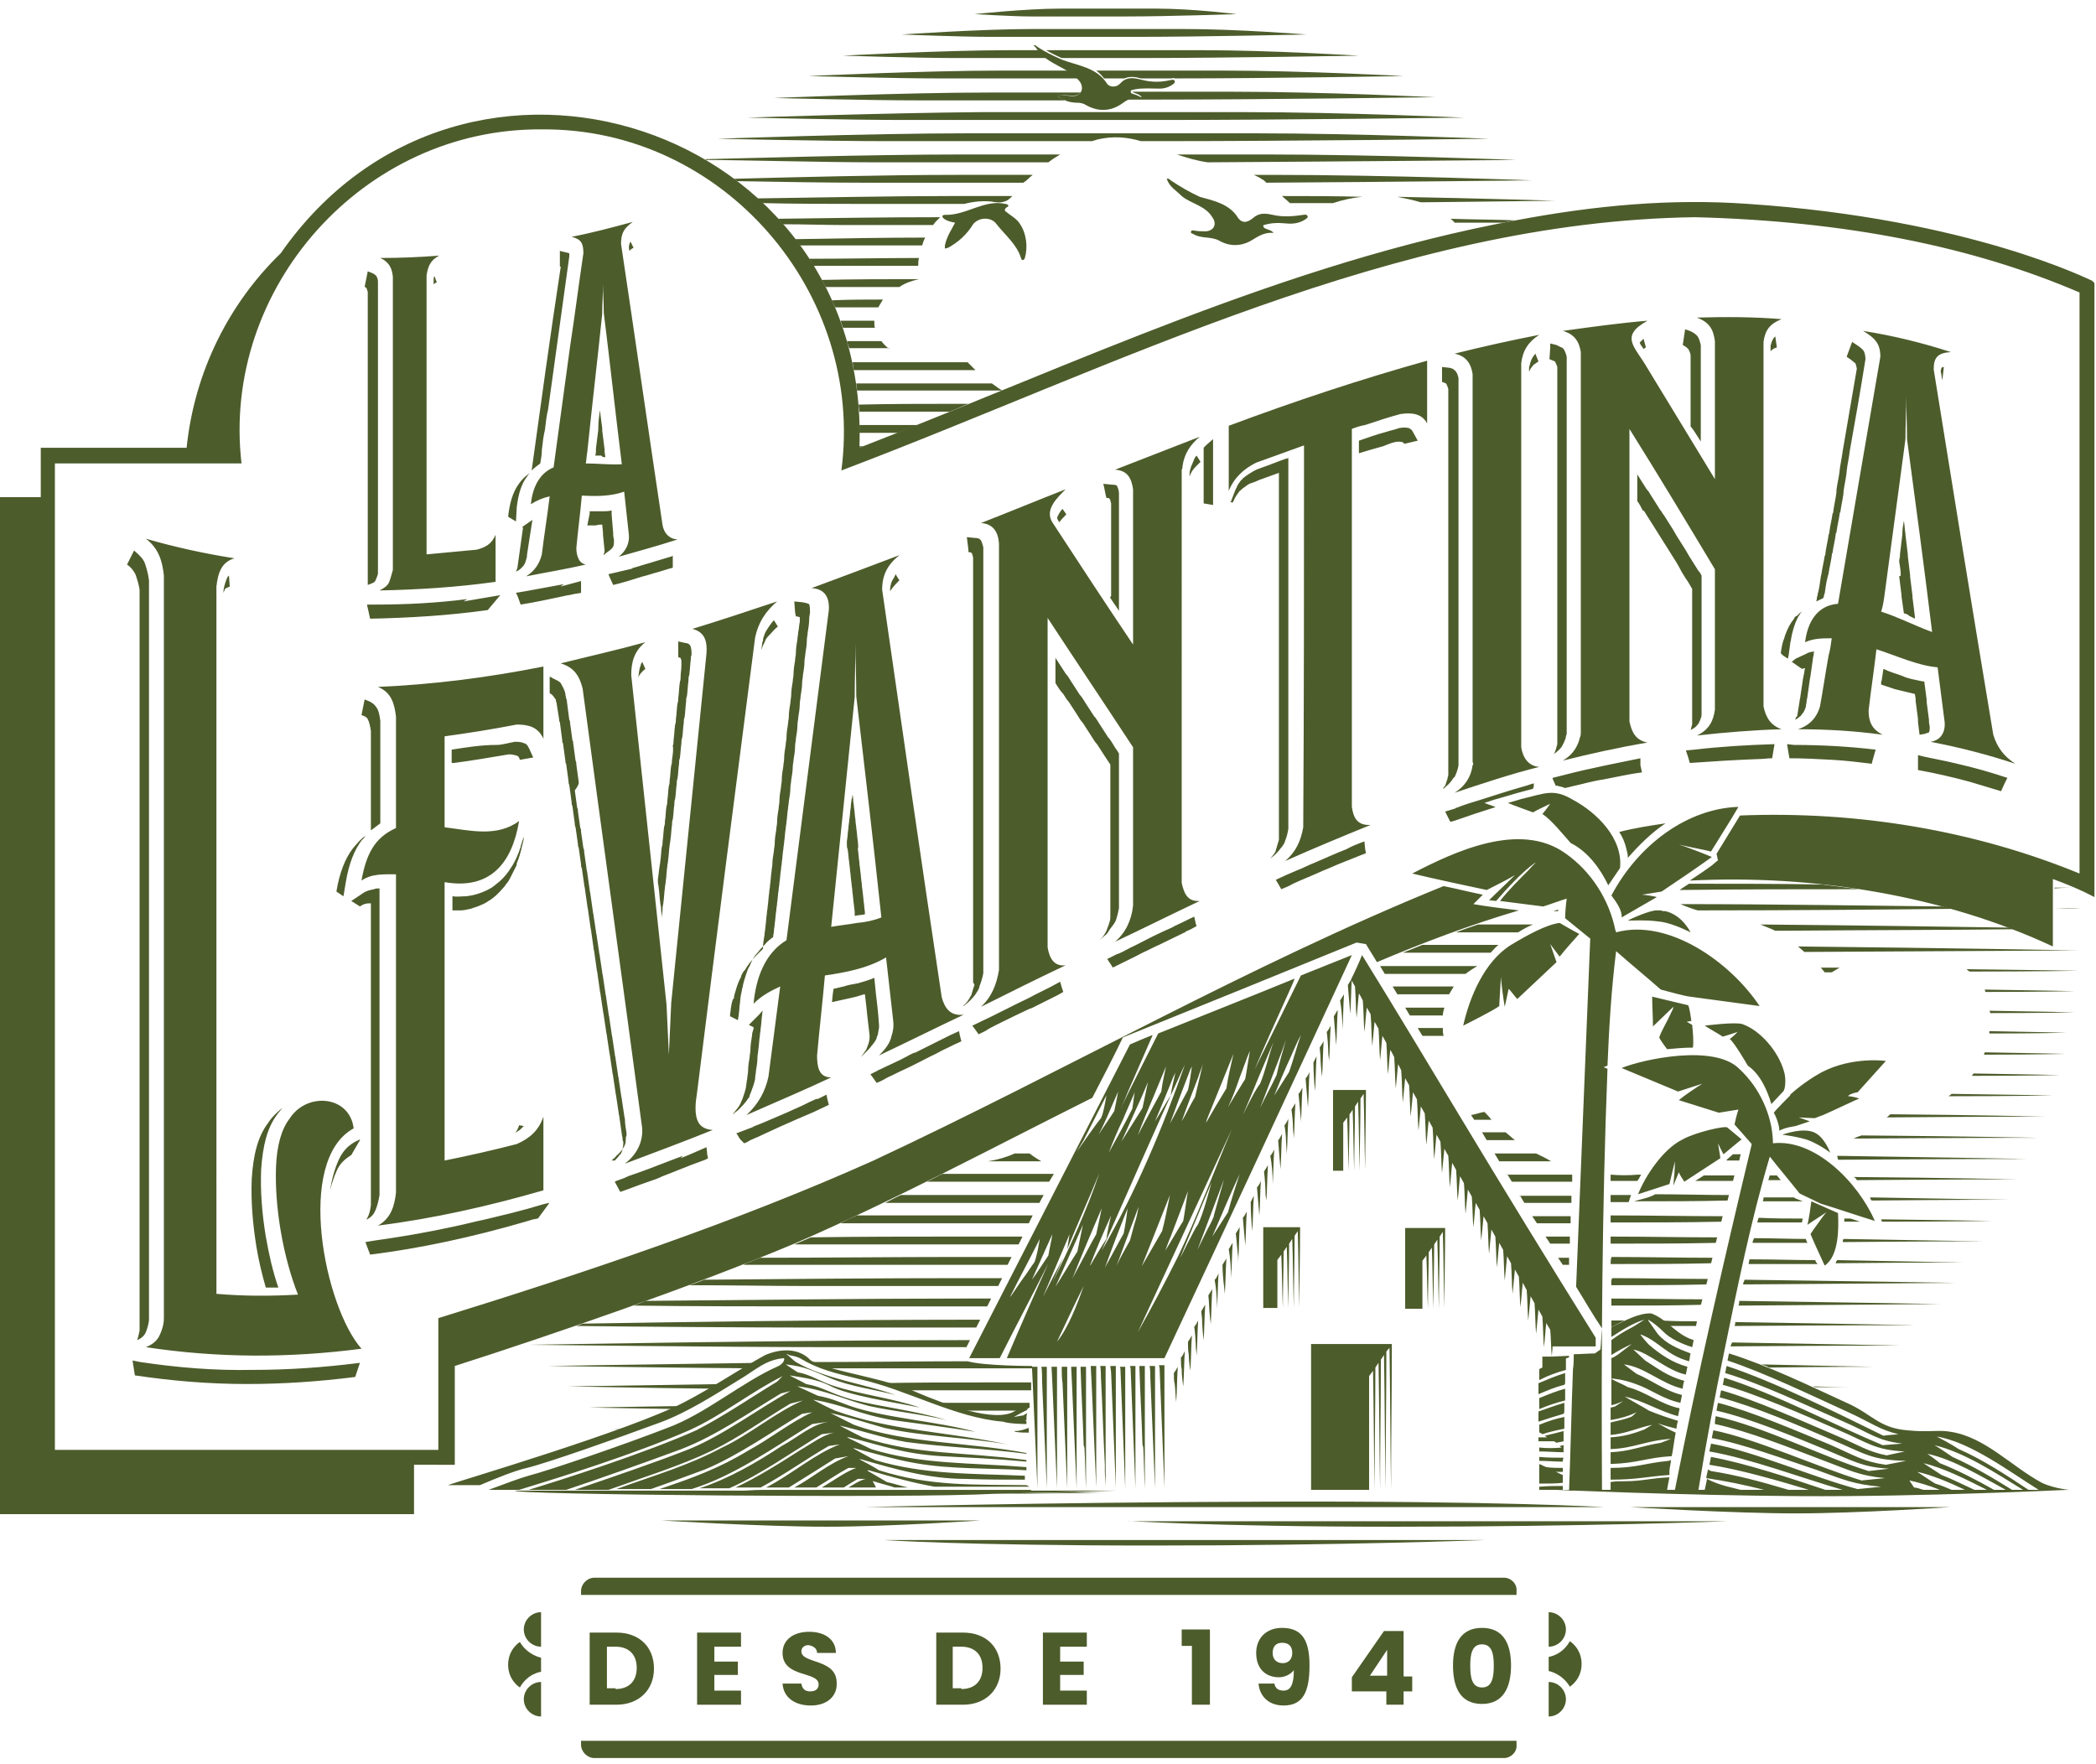 <?xml version="1.0" encoding="utf-8"?>
<!-- Generator: Adobe Illustrator 26.2.1, SVG Export Plug-In . SVG Version: 6.00 Build 0)  -->
<svg version="1.1" id="Capa_1" xmlns="http://www.w3.org/2000/svg" xmlns:xlink="http://www.w3.org/1999/xlink" x="0px" y="0px"
	 width="267.3px" height="225px" viewBox="0 0 267.3 225" enable-background="new 0 0 267.3 225" xml:space="preserve">
<g>
	<g>
		<g>
			<g>
				<g>
					<path fill="#4D5C2B" d="M197.5,218.9c1.2,0,2.2-1,2.2-2.2s-1-2.2-2.2-2.2V218.9z"/>
				</g>
				<path fill="#4D5C2B" d="M197.5,210c1.2,0,2.2-1,2.2-2.2c0-1.2-1-2.2-2.2-2.2V210z"/>
				<path fill="#4D5C2B" d="M197.5,211.3c0,0,1.7-0.2,2.7-2c0,0,1.5,0.9,1.5,2.9s-1.5,2.9-1.5,2.9c-1-1.7-2.7-2-2.7-2V211.3z"/>
			</g>
			<g>
				<g>
					<path fill="#4D5C2B" d="M69,205.6c-1.2,0-2.2,1-2.2,2.2c0,1.2,1,2.2,2.2,2.2V205.6z"/>
				</g>
				<path fill="#4D5C2B" d="M69,214.5c-1.2,0-2.2,1-2.2,2.2s1,2.2,2.2,2.2V214.5z"/>
				<path fill="#4D5C2B" d="M69,213.2c0,0-1.7,0.2-2.7,2c0,0-1.5-0.9-1.5-2.9s1.5-2.9,1.5-2.9c1,1.7,2.7,2,2.7,2V213.2z"/>
			</g>
			<path fill="#4D5C2B" d="M191.8,224.2h-116c-0.9,0-1.7-0.8-1.7-1.7V222h119.3v0.5C193.5,223.4,192.7,224.2,191.8,224.2z"/>
			<path fill="#4D5C2B" d="M191.8,201.2h-116c-0.9,0-1.7,0.8-1.7,1.7v0.5h119.3v-0.5C193.5,202,192.7,201.2,191.8,201.2z"/>
			<g>
				<path fill="#4D5C2B" d="M83.4,212.8c0,2.7-1.9,4.6-4.8,4.6h-3.4v-9.2h3.4C81.5,208.2,83.4,210,83.4,212.8z M78.5,215.4
					c1.7,0,2.7-1,2.7-2.7c0-1.7-1-2.7-2.7-2.7h-1.1v5.3H78.5z"/>
				<path fill="#4D5C2B" d="M94.5,210h-3.4v1.9h3v1.7h-3v2h3.4v1.8h-5.6v-9.2h5.6V210z"/>
				<path fill="#4D5C2B" d="M103.4,217.5c-2,0-3.5-1-3.6-2.8h2.4c0.1,0.7,0.5,1,1.1,1c0.7,0,1.1-0.3,1.1-0.9c0-1.7-4.6-0.8-4.6-4
					c0-1.7,1.4-2.7,3.4-2.7c2,0,3.4,1,3.4,2.7h-2.4c0-0.6-0.5-0.9-1.1-1c-0.5,0-0.9,0.3-0.9,0.8c0,1.6,4.5,0.9,4.5,4
					C106.8,216.2,105.6,217.5,103.4,217.5z"/>
				<path fill="#4D5C2B" d="M127.6,212.8c0,2.7-1.9,4.6-4.8,4.6h-3.4v-9.2h3.4C125.7,208.2,127.6,210,127.6,212.8z M122.6,215.4
					c1.7,0,2.7-1,2.7-2.7c0-1.7-1-2.7-2.7-2.7h-1.1v5.3H122.6z"/>
				<path fill="#4D5C2B" d="M138.6,210h-3.4v1.9h3v1.7h-3v2h3.4v1.8H133v-9.2h5.6V210z"/>
				<path fill="#4D5C2B" d="M152,209.9h-1.3v-2.1h3.6v9.6H152V209.9z"/>
				<path fill="#4D5C2B" d="M162.5,214.6c0.1,0.7,0.5,1,1.2,1c0.9,0,1.3-0.8,1.3-2.6c-0.4,0.5-1.1,0.9-1.9,0.9c-1.6,0-2.9-1-2.9-3.1
					c0-1.9,1.3-3.2,3.3-3.2c2.7,0,3.5,1.8,3.5,4.8c0,3.3-0.8,5.1-3.3,5.1c-2.1,0-3.1-1.4-3.2-2.8H162.5z M164.8,210.8
					c0-0.9-0.5-1.3-1.3-1.3c-0.8,0-1.2,0.5-1.2,1.3c0,0.7,0.4,1.3,1.3,1.3C164.3,212.1,164.8,211.6,164.8,210.8z"/>
				<path fill="#4D5C2B" d="M176.8,215.7h-4.4v-1.8l4.1-5.9h2.5v5.8h1.1v1.9H179v1.7h-2.2V215.7z M176.9,213.7v-3.3l-2.2,3.3H176.9z
					"/>
				<path fill="#4D5C2B" d="M189,207.6c2.7,0,3.7,2,3.7,4.8c0,2.8-1,4.9-3.7,4.9c-2.7,0-3.7-2-3.7-4.9
					C185.3,209.6,186.3,207.6,189,207.6z M189,209.7c-1.3,0-1.5,1.3-1.5,2.7c0,1.5,0.2,2.8,1.5,2.8s1.5-1.3,1.5-2.8
					C190.5,211,190.3,209.7,189,209.7z"/>
			</g>
		</g>
		<path fill="#4D5C2B" d="M143.6,2.1c5.4,0,14.1-0.3,14.1-0.3s-5.6-0.7-10.2-0.7h-12.3c-4.4,0-10.9,0.7-10.9,0.7s4.8,0.3,7.2,0.3
			H143.6z M144.9,4.7c8.4,0,21.7-0.3,21.7-0.3s-8.7-0.7-15.7-0.7h-19.1C125,3.7,115,4.4,115,4.4s7.5,0.3,11.2,0.3H144.9z M133.4,6.4
			c0.7,0.4,1.3,0.7,2,1h10.1c10.7,0,27.8-0.3,27.8-0.3s-11.1-0.7-20.1-0.7H133.4z M133.5,7.4c-0.4-0.3-0.7-0.6-1-0.9
			c0,0,0,0-0.1-0.1h-3.5c-8.7,0-21.4,0.7-21.4,0.7s9.5,0.3,14.3,0.3H133.5z M139.8,9c0.4,0.3,0.7,0.6,1,1h2.6c0.7-0.3,1.4-0.2,2.1,0
			c0.1,0,0.1,0,0.2,0h1.3c0.7,0,1.5,0,2.3,0c0,0,0,0,0,0c0.2,0,0.4-0.1,0.5,0c12.3,0,29.2-0.3,29.2-0.3S166.2,9,155.8,9H139.8z
			 M137.5,10c-0.3-0.4-0.8-0.7-1.2-1h-8.5c-10,0-24.7,0.7-24.7,0.7s11,0.3,16.5,0.3H137.5z M143.8,12.7h3.7
			c13.6,0,35.5-0.3,35.5-0.3s-14.2-0.7-25.7-0.7h-12.9c0.1,0.1,0.2,0.1,0.4,0.2c0.3,0.1,0.6,0.2,0.8,0.5
			C144.9,12.2,144.3,12.4,143.8,12.7z M135.7,12.7c-0.2-0.1-0.3-0.1-0.5-0.2c-0.1-0.1-0.3-0.1-0.2-0.3c0-0.2,0.2-0.1,0.3-0.1
			c0.5,0,1,0.1,1.5,0.1c0.4,0,0.8-0.1,1-0.4h-11.7c-11.1,0-27.4,0.7-27.4,0.7s12.2,0.3,18.3,0.3H135.7z M148.2,15.3
			c14.8,0,38.5-0.3,38.5-0.3s-15.4-0.7-27.9-0.7h-33.8C113,14.4,95.3,15,95.3,15s13.2,0.3,19.8,0.3H148.2z M139.3,18
			c0.2-0.1,0.4-0.1,0.6-0.2c2.1-0.5,3.9-0.3,5.6,0.2h2.9c15.9,0,41.5-0.3,41.5-0.3s-16.6-0.7-30-0.7h-36.4c-13,0-32,0.7-32,0.7
			s14.2,0.3,21.4,0.3H139.3z M111.4,20.7h22.3c0.5-0.4,1-0.7,1.5-1h-12.5c-11.8,0-28.3,0.5-32.8,0.6c0,0,0.1,0,0.1,0.1
			C93.9,20.4,105.2,20.7,111.4,20.7z M150.1,19.7c1.2,0.4,2.5,0.8,3.9,1c0,0,0.1,0,0.1,0c16.8-0.1,39.3-0.3,39.3-0.3
			s-17.6-0.7-31.9-0.7H150.1z M159.9,22.3c0.4,0.2,0.7,0.3,1.1,0.6c0.1,0,0.3,0.2,0.5,0.4c16.1-0.1,33.9-0.3,33.9-0.3
			s-18.3-0.7-33.2-0.7H159.9z M131.7,22.3H122c-9.1,0-21,0.3-28.4,0.5c0.1,0.1,0.3,0.2,0.4,0.3c5.2,0.1,11.8,0.2,16.1,0.2h20.4
			C131,23,131.3,22.6,131.7,22.3z M129.1,25h-8c-7.6,0-17,0.2-24.5,0.3c0.2,0.2,0.4,0.4,0.6,0.6c4.1,0.1,8.4,0.1,11.5,0.1H123
			c1.1-0.3,2.3-0.4,3.4-0.3c0.6,0.1,1.1,0.2,1.7,0C128.5,25.6,128.8,25.3,129.1,25z M181.2,25.8c9.7-0.1,17.1-0.2,17.1-0.2
			s-9.2-0.3-20.1-0.5C179.2,25.3,180.2,25.5,181.2,25.8z M163.5,25c0.3,0.3,0.7,0.6,1,0.9c1.8,0,3.7,0,5.5,0
			c1.2-0.4,2.5-0.7,3.8-0.8C170.4,25,166.9,25,163.5,25z M99.8,28.6c2.9,0,5.6,0.1,7.8,0.1H119c0.1-0.1,0.2-0.3,0.3-0.4
			c0.2-0.2,0.4-0.4,0.6-0.6c-6.4,0-14,0.1-20.7,0.2C99.4,28.1,99.6,28.3,99.8,28.6z M191.7,28.4c0.5-0.1,1-0.2,1.5-0.3
			c-2.3-0.1-5.2-0.1-8.2-0.2c0.2,0.2,0.4,0.3,0.5,0.5C187.8,28.4,189.9,28.4,191.7,28.4z M106.7,31.3h10.9c0.1-0.3,0.2-0.7,0.4-1
			c-5.2,0-11.1,0.1-16.6,0.2c0.2,0.3,0.4,0.5,0.6,0.8C103.7,31.3,105.3,31.3,106.7,31.3z M105.3,33.9h11.8c0-0.3,0-0.7,0.1-1
			c-4.4,0-9.3,0.1-14,0.1c0.2,0.3,0.4,0.6,0.5,0.9C104.3,33.9,104.8,33.9,105.3,33.9z M117.2,35.6c-3.9,0-8.2,0-12.4,0.1
			c0.2,0.3,0.3,0.6,0.5,0.9h9.4C115.4,36.1,116.3,35.8,117.2,35.6z M112,39.2c0.2-0.3,0.4-0.7,0.6-1c-2.1,0-4.3,0-6.5,0.1
			c0.1,0.3,0.3,0.6,0.4,0.9H112z M111.6,41.9c-0.1-0.3-0.1-0.6-0.1-1c-1.4,0-2.9,0-4.3,0c0.1,0.3,0.2,0.6,0.3,0.9H111.6z
			 M113.4,44.5c-0.4-0.3-0.7-0.6-1-1c-1.4,0-2.9,0-4.4,0c0.1,0.3,0.2,0.6,0.3,0.9H113.4z M123.4,46.2h-6.1c-2.7,0-5.6,0-8.6,0
			c0.1,0.3,0.1,0.6,0.2,1h15.5C124.1,46.9,123.7,46.5,123.4,46.2z M127.8,49.8c-0.5-0.3-0.9-0.6-1.3-0.9h-7.3c-3.2,0-6.6,0-10,0
			c0,0.3,0.1,0.6,0.1,0.9h18.3C127.7,49.8,127.8,49.8,127.8,49.8z M121.1,51.5c-3.6,0-7.6,0-11.6,0.1c0,0.3,0.1,0.6,0.1,0.9h11.5
			c0.8-0.3,1.6-0.7,2.4-1H121.1z M109.6,54.2c0,0.3,0,0.5,0,0.8c0,0.1,0,0.1,0,0.2h4.9c0.8-0.3,1.6-0.6,2.5-1
			C114.6,54.2,112.1,54.2,109.6,54.2z M109.6,57.1c0.2-0.1,0.3-0.1,0.5-0.2c-0.2,0-0.3,0-0.5,0C109.6,56.9,109.6,57,109.6,57.1z
			 M264.6,113.2c-0.6,0-1.4,0-2.6,0v0.1C263.2,113.2,264.1,113.2,264.6,113.2C264.6,113.2,264.6,113.2,264.6,113.2z M237.1,113.4
			c-1.5-0.2-3.1-0.4-4.7-0.6c-5.5-0.1-11.2-0.1-17-0.1c-0.5,0.3-0.9,0.6-1.2,0.8C222.2,113.4,230,113.4,237.1,113.4z M193.8,116.2
			c0.1,0,0.2,0,0.3,0L193.8,116.2C193.8,116.2,193.8,116.2,193.8,116.2z M262.1,115.8L262.1,115.8c2.1,0.1,3.3,0.1,3.3,0.1
			S264.2,115.8,262.1,115.8z M198.1,116.2c0.2,0,0.4,0,0.6,0l0-0.2L198.1,116.2z M247.7,115.6c-9.4-0.1-21.4-0.3-33.4-0.3
			c0.7,0.3,1.5,0.6,2.2,0.8c12.2,0,23.7-0.1,32.6-0.2C248.6,115.8,248.2,115.7,247.7,115.6z M262.1,118.5c2.1,0,3.3,0,3.3,0
			S264.2,118.5,262.1,118.5L262.1,118.5z M226.4,118.7c12.4-0.1,23.5-0.1,30.7-0.2c-0.2-0.1-0.3-0.1-0.5-0.2
			c-7.6-0.1-19.4-0.3-32.1-0.4C225.2,118.2,225.8,118.4,226.4,118.7z M195.5,117.9h-7c-0.9,0.3-1.8,0.6-2.8,1c2.6,0,5.2,0,7.9,0
			C194.4,118.4,195,118.1,195.5,117.9z M191.1,120.5h-9.7c-0.8,0.3-1.7,0.7-2.5,1c3.6,0,7.3,0,11.2,0
			C190.4,121.2,190.7,120.8,191.1,120.5z M229.3,120.7c0.2,0.2,0.5,0.4,0.8,0.7c19.6-0.1,34.9-0.2,34.9-0.2S248.8,120.9,229.3,120.7
			z M251.2,123.9c8.5,0,13.9-0.1,13.9-0.1s-5.7-0.1-14.3-0.2C250.9,123.7,251,123.8,251.2,123.9z M176,123.2l0.6,1
			c3.3,0,6.8,0,10.3,0c0.5-0.4,1-0.7,1.5-1H176z M233.6,124c0.3-0.2,0.7-0.4,1-0.6c-0.8,0-1.6,0-2.4,0c0.2,0.2,0.4,0.5,0.5,0.6
			C233,124,233.3,124,233.6,124z M253.2,126.5c7,0,11.4-0.1,11.4-0.1s-4.5-0.1-11.5-0.2C253.2,126.4,253.2,126.5,253.2,126.5z
			 M178.2,126.8c2.2,0,4.4,0,6.6,0c0.2-0.3,0.4-0.7,0.6-1h-7.8L178.2,126.8z M179.8,129.5c1.4,0,2.8,0,4.2,0c0-0.3,0.1-0.7,0.2-1h-5
			L179.8,129.5z M253.8,129.2c6.7,0,10.8-0.1,10.8-0.1s-4.2-0.1-10.9-0.2C253.8,129,253.8,129.1,253.8,129.2z M180.8,131.1l0.6,1
			c0.9,0,1.8,0,2.7,0c-0.1-0.3-0.1-0.7-0.1-1H180.8z M253.7,131.8c6.1,0,9.8-0.1,9.8-0.1s-3.7-0.1-9.8-0.2
			C253.7,131.7,253.7,131.8,253.7,131.8z M253,134.5c6.4,0,10.4-0.1,10.4-0.1s-4-0.1-10.3-0.2C253.1,134.4,253,134.4,253,134.5z
			 M251.5,137.2c6.9,0,11.2-0.1,11.2-0.1s-4.2-0.1-11-0.2C251.6,137,251.5,137.1,251.5,137.2z M248.5,139.8c8.2,0,13.3-0.1,13.3-0.1
			s-5-0.1-12.9-0.2C248.8,139.6,248.6,139.7,248.5,139.8z M240.6,142.5c12-0.1,20.2-0.1,20.2-0.1s-8.1-0.2-19.7-0.3
			C240.9,142.2,240.8,142.4,240.6,142.5z M189.3,141.8c-0.6,0.1-1.1,0.3-1.7,0.4l0.4,0.6c0.7,0,1.5,0,2.2,0
			C189.9,142.4,189.6,142.1,189.3,141.8z M236.4,145.2c13.8-0.1,23.6-0.1,23.6-0.1s-9.5-0.2-22.6-0.3
			C237.1,144.9,236.8,145,236.4,145.2z M192,144.4h-3l0.6,1c1.2,0,2.4,0,3.6,0C192.8,145.1,192.4,144.7,192,144.4z M234.4,147.9
			c14.1-0.1,24.2-0.1,24.2-0.1s-10.4-0.2-24.3-0.4L234.4,147.9z M222,147.2c-0.3,0-0.7,0-1,0l-0.8,0.7l0,0.1c0.5,0,1.1,0,1.6,0
			C221.9,147.7,221.9,147.4,222,147.2z M195.9,147.1h-5.3l0.6,1c2.2,0,4.4,0,6.6,0C197.2,147.7,196.5,147.4,195.9,147.1z
			 M129.4,147.1c-1.1,0.5-2.2,0.8-3.4,1h6.8c-0.5-0.3-1-0.6-1.5-1H129.4z M216.2,150.6c1.6,0,3.2,0,4.8,0c0.1-0.2,0.1-0.5,0.2-0.7
			c-1.3,0-2.6,0-3.9,0L216.2,150.6z M236.8,150.5c12.1-0.1,20.5-0.1,20.5-0.1s-8.7-0.2-20.9-0.3
			C236.6,150.2,236.7,150.3,236.8,150.5z M225.7,149.9c-0.1,0.2-0.1,0.4-0.2,0.6c0.5,0,1.1,0,1.6,0l-0.5-0.6
			C226.3,149.9,226,149.9,225.7,149.9z M134.4,149.7h-13.8c-0.1,0-0.3,0-0.4,0c-0.7,0.3-1.3,0.7-2,1h15.6L134.4,149.7z M209.3,149.8
			c-0.1,0-0.2,0-0.4,0c-1.2,0.1-2.3,0.1-3.5,0c0,0.3,0,0.6,0,0.8c1.1,0,2.3,0,3.4,0C209,150.4,209.1,150.1,209.3,149.8z
			 M192.2,149.7l0.6,1c2.5,0,5.1,0,7.7,0c0-0.3,0-0.6,0-0.9c-1.7,0-3.4,0-5,0H192.2z M193.8,152.4l0.6,1c2,0,4,0,6,0
			c0-0.3,0-0.6,0-0.9c-1.8,0-3.7,0-5.5,0H193.8z M224.8,153.2c1.7,0,3.5,0,5.1,0l-1-0.4l-0.1-0.1c-1.3,0-2.6,0-3.9,0
			C224.9,152.8,224.9,153,224.8,153.2z M132.6,153.3l0.5-0.9h-12.2c-1.9,0-3.9,0-6,0c-0.7,0.3-1.4,0.7-2,1h19.7L132.6,153.3z
			 M238.7,153.1c10.5-0.1,17.5-0.1,17.5-0.1s-7.2-0.1-17.7-0.3C238.5,152.9,238.6,153,238.7,153.1z M205.4,153.3c0.8,0,1.5,0,2.3,0
			l0.3-0.9c-0.9,0-1.7,0-2.6,0C205.4,152.7,205.4,153,205.4,153.3z M209.1,153l-0.7,0.2c4.1,0,8.1,0,11.9-0.1
			c0.1-0.2,0.1-0.5,0.2-0.7c-3.1,0-6.2-0.1-9.4-0.1C210.6,152.6,209.9,152.8,209.1,153z M240,155.8c8.5,0,14-0.1,14-0.1
			s-5.6-0.1-14.1-0.2L240,155.8z M196,156c1.4,0,2.8,0,4.3,0c0-0.3,0-0.6,0-0.9c-1.6,0-3.3,0-4.9,0L196,156z M236,155.4
			c-0.2,0-0.5,0-0.8,0c0,0.1,0,0.3,0,0.4c0.7,0,1.4,0,2,0L236,155.4z M121.1,155c-3.7,0-7.7,0-11.8,0c-0.7,0.3-1.4,0.6-2.1,1h24
			l0.5-1H121.1z M224.1,155.9c1.9,0,3.8,0,5.7,0l0.1-0.5c-1.8,0-3.7,0-5.6-0.1C224.2,155.4,224.2,155.6,224.1,155.9z M205.4,155.9
			c4.8,0,9.6,0,14.1-0.1c0.1-0.2,0.1-0.5,0.2-0.7c-4.7,0-9.5-0.1-14.3-0.1C205.4,155.4,205.4,155.7,205.4,155.9z M223.5,158.5
			c2.4,0,4.8,0,7,0c-0.1-0.2-0.2-0.4-0.2-0.5c-2.1,0-4.3-0.1-6.6-0.1C223.6,158.1,223.5,158.3,223.5,158.5z M130.4,157.7h-8.8
			c-5.7,0-11.9,0-18.2,0.1c-0.7,0.3-1.4,0.6-2.1,0.9h28.6L130.4,157.7z M197.7,158.6c0.8,0,1.7,0,2.5,0c0-0.3,0-0.6,0-0.9
			c-1.1,0-2.1,0-3.1,0L197.7,158.6z M235,158.4c10.8-0.1,18.1-0.1,18.1-0.1s-7.4-0.1-18-0.3C235,158.2,235,158.3,235,158.4z
			 M205.4,158.6c4.6,0,9.1,0,13.4-0.1c0.1-0.2,0.1-0.5,0.2-0.7c-4.4,0-9-0.1-13.6-0.1C205.4,158,205.4,158.3,205.4,158.6z
			 M234.1,161.1c9.9-0.1,16.4-0.1,16.4-0.1s-6.6-0.1-16.2-0.3C234.2,160.8,234.1,161,234.1,161.1z M205.4,161.2
			c4.4,0,8.7,0,12.8-0.1c0.1-0.2,0.1-0.5,0.2-0.7c-4.2,0-8.6-0.1-12.9-0.1C205.4,160.7,205.4,161,205.4,161.2z M231.5,160.7
			c-2.7,0-5.5-0.1-8.4-0.1c0,0.2-0.1,0.4-0.1,0.6c3.1,0,6,0,8.8,0C231.6,161,231.5,160.8,231.5,160.7z M199.3,161.3
			c0.3,0,0.6,0,0.8,0c0-0.3,0-0.6,0-0.9c-0.5,0-1,0-1.4,0L199.3,161.3z M128.5,161.3l0.5-1h-7.3c-7.7,0-16.4,0.1-24.8,0.1
			c-0.4,0.2-0.8,0.3-1.2,0.5c-0.3,0.1-0.6,0.2-0.9,0.4c2.3,0,4.4,0,6.3,0H128.5z M222.3,163.8c15.4-0.1,27.1-0.2,27.1-0.2
			s-11.8-0.2-26.9-0.4C222.4,163.4,222.3,163.6,222.3,163.8z M87.9,163.9c5.3,0,10.4,0.1,14.4,0.1h25l0.5-1h-5.1
			c-10.1,0-22.2,0.1-32.9,0.2C89.1,163.5,88.5,163.7,87.9,163.9z M205.5,163.9c4.1,0,8.2,0,12.1-0.1c0.1-0.2,0.1-0.5,0.2-0.7
			c-4,0-8.1-0.1-12.2-0.1C205.4,163.4,205.5,163.7,205.5,163.9z M205.5,166.5c3.9,0,7.7,0,11.4-0.1c0.1-0.2,0.1-0.4,0.2-0.7
			c-3.8,0-7.6-0.1-11.6-0.1L205.5,166.5z M221.7,166.5c14.7-0.1,25.7-0.2,25.7-0.2s-11.2-0.2-25.6-0.4
			C221.8,166.1,221.8,166.3,221.7,166.5z M80.8,166.5c7.7,0.1,16.2,0.1,22.1,0.1h23l0.5-1h-3.4c-12.7,0-28.5,0.2-40.7,0.3
			C81.7,166.2,81.3,166.3,80.8,166.5z M205.5,169.2c0,0,0.1,0,0.1,0c0.6-0.3,1.1-0.6,1.6-0.8c-0.6,0-1.2,0-1.7,0L205.5,169.2z
			 M73.5,169.1c8.7,0.1,22.1,0.2,30.2,0.2h20.8l0.5-1h-1.8c-16,0-36.9,0.3-48.9,0.5C74.1,168.9,73.8,169,73.5,169.1z M212.7,169.1
			c1.2,0,2.4,0,3.6,0c0-0.2,0.1-0.4,0.1-0.6c-1.5,0-3,0-4.6-0.1C212.1,168.6,212.4,168.9,212.7,169.1z M221.2,169.1
			c13.4-0.1,23.1-0.1,23.1-0.1s-9.9-0.2-23-0.4C221.3,168.7,221.3,168.9,221.2,169.1z M123.2,171.9l0.5-1c-23.1,0-56.2,0.6-56.2,0.6
			s25.3,0.3,37.9,0.3H123.2z M220.7,171.7c12.6-0.1,21.7-0.1,21.7-0.1s-9.2-0.2-21.5-0.4C220.8,171.4,220.7,171.6,220.7,171.7z
			 M97,173.8c-14.7,0.2-27.1,0.4-27.1,0.4s13.8,0.2,25.9,0.3C96.2,174.3,96.6,174,97,173.8z M225.6,174.4c8-0.1,13.3-0.1,13.3-0.1
			s-5.8-0.1-14.3-0.3C224.9,174.1,225.3,174.2,225.6,174.4z M131.6,174.2c0,0-6.1,0-8.2-0.6c-6.3,0-13.2,0.1-20,0.1c0,0,0,0,0.1,0
			c0.3,0.3,0.9,0.6,1.7,0.8c0.5,0,1,0,1.5,0h25L131.6,174.2z M231.2,176.8c0.1,0,0.2,0.1,0.3,0.1c0,0,0,0,0.1,0c2.6,0,4.1,0,4.1,0
			S234.1,176.9,231.2,176.8C231.3,176.8,231.3,176.8,231.2,176.8z M91.5,177.1c0.3-0.2,0.7-0.4,1-0.6c-11.4,0.2-20.1,0.3-20.1,0.3
			S81.6,177,91.5,177.1z M131.5,176.3h-6c-4.3,0-9,0-13.7,0.1c1.1,0.3,2.2,0.6,3.3,0.9h16.4L131.5,176.3z M86.7,179.7
			c0.3-0.1,0.5-0.3,0.8-0.4c-7.4,0.1-12.4,0.2-12.4,0.2S80.2,179.6,86.7,179.7z M122,179.9h8.6c0.2-0.1,0.4-0.2,0.7-0.4l0-0.6h-5.1
			c-2.2,0-4.5,0-6.9,0C120.2,179.3,121.1,179.6,122,179.9z M80.6,182.3c0.1,0,0.2-0.1,0.3-0.1c-2.2,0-3.5,0.1-3.5,0.1
			S78.6,182.2,80.6,182.3z M126.8,190.5h0.4c3.9,0,8.8-0.1,13.3-0.1l-3.6-0.1C134.2,190.4,130.8,190.4,126.8,190.5z M131.4,190H97
			c-0.9,0-1.7,0.1-2.3,0.1h36.9L131.4,190z M93.2,128.6c0,0.3-0.1,0.6-0.1,0.9c0,0,0,0.1,0,0.1l1,0.5l0.1-0.6l0.1-0.9l0-0.2
			c0.1-0.6,0.1-1.1,0.2-1.6c0.1-0.3,0.1-0.6,0.2-0.9c0.1-0.6,0.3-1.2,0.5-1.8c0.1-0.3,0.2-0.6,0.4-0.9c0.1-0.2,0.2-0.5,0.3-0.7
			c0.2-0.4,0.5-0.8,0.8-1.1c0.2-0.3,0.5-0.6,0.8-0.9c0.3-0.4,0.7-0.7,1.1-1c0-0.3,0.1-0.5,0.1-0.8c0-0.3,0.1-0.6,0.1-0.9
			c0.1-0.6,0.1-1.2,0.2-1.7c0-0.3,0.1-0.6,0.1-0.9c0.1-0.6,0.1-1.2,0.2-1.7c0-0.3,0.1-0.6,0.1-0.9c0.1-0.6,0.1-1.2,0.2-1.7
			c0-0.3,0.1-0.6,0.1-0.9c0.1-0.6,0.1-1.2,0.2-1.7c0-0.3,0.1-0.6,0.1-0.9c0.1-0.6,0.1-1.2,0.2-1.7c0-0.3,0.1-0.6,0.1-0.9
			c0.1-0.6,0.1-1.2,0.2-1.7c0-0.3,0.1-0.6,0.1-0.9c0.1-0.6,0.2-1.2,0.2-1.8c0-0.3,0.1-0.6,0.1-0.9c0.1-0.6,0.2-1.2,0.2-1.7
			c0-0.3,0.1-0.6,0.1-0.9c0.1-0.6,0.2-1.2,0.2-1.8c0-0.3,0.1-0.6,0.1-0.9c0.1-0.6,0.2-1.2,0.2-1.8c0-0.3,0.1-0.6,0.1-0.9
			c0.1-0.6,0.2-1.2,0.2-1.8c0-0.3,0.1-0.6,0.1-0.9c0.1-0.6,0.2-1.2,0.2-1.8c0-0.3,0.1-0.6,0.1-0.9c0.1-0.6,0.2-1.2,0.2-1.8
			c0-0.3,0.1-0.6,0.1-0.9c0.1-0.6,0.2-1.2,0.2-1.8c0-0.3,0.1-0.6,0.1-0.9c0.1-0.6,0.2-1.2,0.2-1.8c0-0.3,0.1-0.6,0.1-0.8
			c0,0,0,0,0-0.1c0-0.8-0.1-1-0.2-1h0c0,0-0.2-0.1-0.8-0.2l-1-0.1l0.1,1.4l0.1,0.5c0.2,0,0.4,0.1,0.5,0.1c0,0.1,0,0.1,0,0.2
			c0,0.1,0,0.3,0,0.4c-0.1,0.4-0.1,0.9-0.2,1.3c0,0.3-0.1,0.6-0.1,0.9c-0.1,0.6-0.2,1.2-0.2,1.8c0,0.3-0.1,0.6-0.1,0.9
			c-0.1,0.6-0.2,1.2-0.2,1.8c0,0.3-0.1,0.6-0.1,0.9c-0.1,0.6-0.2,1.2-0.2,1.8c0,0.3-0.1,0.6-0.1,0.9c-0.1,0.6-0.2,1.2-0.2,1.8
			c0,0.3-0.1,0.6-0.1,0.9c-0.1,0.6-0.2,1.2-0.2,1.8c0,0.3-0.1,0.6-0.1,0.9c-0.1,0.6-0.2,1.2-0.2,1.8c0,0.3-0.1,0.6-0.1,0.9
			c-0.1,0.6-0.2,1.2-0.2,1.8c0,0.3-0.1,0.6-0.1,0.9c-0.1,0.6-0.2,1.2-0.2,1.8c0,0.3-0.1,0.6-0.1,0.9c-0.1,0.6-0.2,1.2-0.2,1.8
			c0,0.3-0.1,0.6-0.1,0.9c-0.1,0.6-0.2,1.2-0.2,1.8c0,0.3-0.1,0.6-0.1,0.9c-0.1,0.6-0.2,1.2-0.2,1.7c0,0.3-0.1,0.6-0.1,0.9
			c-0.1,0.6-0.1,1.2-0.2,1.8c0,0.3-0.1,0.6-0.1,0.9c-0.1,0.6-0.1,1.2-0.2,1.8c0,0.3-0.1,0.6-0.1,0.9c-0.1,0.6-0.1,1.2-0.2,1.8
			c0,0.3-0.1,0.6-0.1,0.9c-0.1,0.6-0.2,1.2-0.2,1.8c0,0,0,0,0,0c-0.3,0.3-0.6,0.6-0.9,0.9c-0.5,0.5-1,1.1-1.4,1.8
			c-0.1,0.1-0.2,0.2-0.3,0.4c-0.1,0.2-0.2,0.3-0.2,0.5c-0.3,0.5-0.5,1.1-0.7,1.8c-0.1,0.3-0.2,0.6-0.2,0.9
			C93.4,127.4,93.3,128,93.2,128.6z M152.2,58.8c-0.1,0.2-0.2,0.5-0.3,0.7c-0.1,0.3-0.2,0.6-0.2,1v0.3c0-0.1,0.1-0.2,0.1-0.3
			c0-0.1,0.1-0.1,0.1-0.2c0.1-0.2,0.3-0.5,0.6-0.8c0.2-0.2,0.4-0.4,0.6-0.6l-0.5-0.8C152.4,58.3,152.3,58.5,152.2,58.8z M228.5,84.4
			l1.3,0.9l0.4-0.1c-0.1,0.3-0.1,0.7-0.2,1c0,0.2-0.1,0.4-0.1,0.6c-0.1,0.7-0.2,1.4-0.3,2c0,0.2-0.1,0.4-0.1,0.6
			c-0.1,0.6-0.2,1.3-0.3,1.9c0,0,0,0.1-0.1,0.1c-0.1,0.1-0.1,0.3-0.2,0.4c0.2-0.1,0.4-0.2,0.6-0.4c0.1-0.1,0.2-0.1,0.2-0.2
			c0.3-0.3,0.5-0.7,0.6-1.1c0-0.2,0.1-0.5,0.1-0.7c0-0.2,0.1-0.4,0.1-0.6c0.1-0.7,0.2-1.4,0.3-2.1c0-0.2,0.1-0.4,0.1-0.6
			c0.1-0.7,0.2-1.4,0.3-2.1c0-0.2,0.1-0.4,0.1-0.6c0-0.1,0-0.2,0.1-0.3c-0.4,0-0.8,0.1-1.1,0.3c0,0,0,0,0,0l-1.3,0.6L228.5,84.4z
			 M152.3,116.9c-0.7,0.3-1.4,0.7-2.1,1c-0.1,0.1-0.3,0.1-0.4,0.2c-0.5,0.3-1.1,0.5-1.7,0.8c-1.1,0.5-2.2,1.1-3.4,1.7
			c-0.7,0.3-1.3,0.7-2,1c-0.1,0-0.2,0.1-0.3,0.1l-1.2,0.6l0.6,0.9l0.1,0.2c0.1-0.1,0.3-0.1,0.4-0.2c1.2-0.6,2.3-1.1,3.4-1.7
			c0.7-0.3,1.4-0.7,2.1-1c1.2-0.6,2.3-1.1,3.3-1.6c0,0,0.1,0,0.1-0.1c0.5-0.2,0.9-0.4,1.4-0.7l-0.1-0.3L152.3,116.9z M209.2,97.6
			l0-0.9c-1.5,0.3-2.9,0.6-4.4,0.9c-1.9,0.4-3.7,0.8-5.6,1.3l-1.2,0.3l0,0.1l0.4,0.9c0.2,0,0.3,0,0.5,0.1c0.2,0,0.4,0.1,0.7,0.2
			c0.3-0.1,0.5-0.1,0.8-0.2c1.4-0.3,2.7-0.7,4.1-0.9c1.6-0.3,3.3-0.7,4.9-0.9L209.2,97.6z M85.7,96.9c0,0.2,0,0.5-0.1,0.7
			c-0.1,0.6-0.1,1.3-0.2,1.9c0,0.2,0,0.5-0.1,0.7c-0.1,0.6-0.1,1.3-0.2,1.9c0,0.2,0,0.5-0.1,0.7c-0.1,0.6-0.1,1.3-0.2,1.9
			c0,0.2,0,0.5-0.1,0.7c-0.1,0.6-0.1,1.3-0.2,1.9c0,0.2,0,0.5-0.1,0.7c-0.1,0.6-0.1,1.3-0.2,1.9c0,0.2-0.1,0.5-0.1,0.7
			c-0.1,0.5-0.1,1-0.2,1.5c0,0.1,0,0.3,0,0.4c0,0.2,0.1,0.5,0.1,0.7c0.1,0.6,0.1,1.3,0.2,1.9c0,0.2,0.1,0.5,0.1,0.7
			c0,0.4,0.1,0.8,0.1,1.3c0-0.4,0.1-0.8,0.1-1.3c0-0.3,0.1-0.5,0.1-0.7c0.1-0.6,0.1-1.3,0.2-1.9c0-0.3,0.1-0.5,0.1-0.8
			c0.1-0.6,0.1-1.3,0.2-1.9c0-0.3,0.1-0.5,0.1-0.8c0.1-0.6,0.1-1.3,0.2-1.9c0-0.2,0.1-0.5,0.1-0.7c0.1-0.6,0.1-1.3,0.2-1.9
			c0-0.2,0-0.5,0.1-0.7c0.1-0.6,0.1-1.3,0.2-1.9c0-0.2,0-0.5,0.1-0.7c0.1-0.6,0.1-1.3,0.2-1.9c0-0.2,0-0.5,0.1-0.7
			c0.1-0.6,0.1-1.3,0.2-1.9c0-0.2,0-0.5,0.1-0.7c0.1-0.6,0.1-1.3,0.2-1.9c0-0.2,0-0.5,0.1-0.7c0.1-0.6,0.1-1.3,0.2-1.9
			c0-0.2,0-0.5,0.1-0.7c0.1-0.6,0.1-1.3,0.2-2c0-0.2,0-0.5,0.1-0.7c0.1-0.7,0.1-1.3,0.2-2c0-0.2,0-0.5,0.1-0.7
			c0.1-0.7,0.1-1.3,0.2-2c0-0.2,0-0.4,0.1-0.6c0,0,0,0,0,0c0-0.7-0.1-1.1-0.2-1.2c-0.1-0.2-0.4-0.3-0.6-0.3l-0.9-0.2l0,1.8l0,0.2
			c0.2,0.1,0.3,0.1,0.3,0.1c0,0.1,0.1,0.2,0.1,0.4c0,0.2,0,0.4,0,0.6c0,0.5-0.1,0.9-0.1,1.4c0,0.2,0,0.4-0.1,0.7
			c-0.1,0.7-0.1,1.3-0.2,2c0,0.2,0,0.5-0.1,0.7c-0.1,0.7-0.1,1.3-0.2,2c0,0.2,0,0.5-0.1,0.7c-0.1,0.7-0.1,1.3-0.2,2
			c0,0.2,0,0.5-0.1,0.7C85.9,95.6,85.8,96.2,85.7,96.9z M244.2,88.5l0.1,0.6l0,0.3l0.3,2.3l0,0.4l0.2,1.6l0.6-0.1
			c0.4-0.1,0.5-0.2,0.6-0.2c0.1-0.2,0.1-0.5,0.1-0.7l-0.1-0.6l0-0.3l-0.3-2.3l0-0.3l-0.3-2.3c-0.1,0-0.1,0-0.2,0
			c-0.5-0.1-0.9-0.2-1.4-0.3c-0.4-0.1-0.8-0.2-1.2-0.4c-0.8-0.3-1.6-0.5-2.4-0.9c-0.1,0.4-0.1,0.8-0.2,1.2c0,0.1,0,0.3-0.1,0.4
			c0,0.1,0,0.2,0,0.4c0.6,0.2,1.2,0.4,1.8,0.6C242.5,88.1,243.4,88.3,244.2,88.5z M163.3,108.2c0.2-0.2,0.4-0.5,0.5-0.7
			c0-0.1,0.1-0.2,0.1-0.3c0.2-0.5,0.3-0.9,0.4-1.5l0-0.2l0-1l0-1.7l0-1l0-1.7l0-1l0-1.7l0-1l0-1.7l0-1l0-1.7l0-1l0-1.7l0-1l0-1.7
			l0-1l0-1.7l0-1l0-1.7l0-1l0-1.7l0-1l0-1.7l0-1l0-1.7l0-1l0-1.7l0-1l0-1.7l0-1l0-1.7l0-1l0-1.7l0-1l0-1.7l0-1l0-0.2
			c-0.2,0.1-0.4,0.1-0.6,0.2c-0.9,0.3-1.8,0.7-2.7,1c-0.3,0.1-0.5,0.2-0.8,0.3c-0.6,0.3-1.2,0.7-1.7,1.1c-0.1,0.1-0.1,0.2-0.2,0.2
			c-0.2,0.3-0.5,0.6-0.6,1c-0.1,0.1-0.1,0.2-0.2,0.4l-0.5,1.3l-0.1,0.1l0.3,0.1c0-0.1,0.1-0.1,0.1-0.2c0.2-0.5,0.5-0.9,0.8-1.3
			c0.2-0.1,0.3-0.3,0.5-0.4c0.3-0.2,0.6-0.5,1-0.6c0.3-0.1,0.6-0.2,1-0.4c0.8-0.3,1.7-0.6,2.5-0.9l0,0.9l0,1l0,1.7l0,1l0,1.7l0,1
			l0,1.7l0,1l0,1.7l0,1l0,1.7l0,1l0,1.7l0,1l0,1.7l0,1l0,1.7l0,1l0,1.7l0,1l0,1.7l0,1l0,1.7l0,1l0,1.7l0,1l0,1.7l0,1l0,1.7l0,1
			l0,1.7l0,1l0,1.7l0,1l0,1.5c0,0.1,0,0.1,0,0.2c-0.1,0.3-0.2,0.7-0.3,1c0,0.1-0.1,0.2-0.1,0.4c-0.1,0.3-0.4,0.6-0.7,1l0.6-0.5
			C162.8,108.8,163.1,108.5,163.3,108.2z M244.6,96.3l0,0.7l0,0.4l0,0.8c2.2,0.4,4.4,0.9,6.6,1.5c0.3,0.1,0.7,0.2,1,0.3
			c1,0.3,2,0.6,3,0.9l0.4-0.9l0.1-0.2l0.3-0.6c-2.1-0.7-4.2-1.3-6.4-1.8c-0.4-0.1-0.9-0.2-1.3-0.3c-1-0.2-1.9-0.4-2.9-0.6
			L244.6,96.3z M195.6,100.3l0-0.4c-0.4,0.1-0.9,0.3-1.3,0.4c-1.8,0.5-3.6,1.1-5.5,1.7c-1,0.3-2,0.6-3,1c-0.1,0-0.1,0-0.2,0.1
			l-1.3,0.4l0.6,1.2l0.1,0.1c0.1,0,0.3-0.1,0.4-0.1c1.7-0.6,3.5-1.2,5.1-1.7c0.1,0,0.1,0,0.2-0.1l-1.4-0.5l1.2-0.4l1.4-0.4
			c0.3-0.1,2-0.6,3.6-1L195.6,100.3z M45.3,145.6c-0.9,0.5-1.6,1.2-2.1,2.3c-0.5,1.1-0.9,2.5-1.1,3.9c0.2-0.9,0.5-1.7,0.8-2.4
			c0.4-1,1.1-1.6,1.9-2.1l1.1-1.9l0-0.1L45.3,145.6z M47.3,115.2v38.5c-0.1,0.7-0.2,1.2-0.5,1.7l-0.1,0.1l0.1,0
			c0.6-0.3,0.9-0.7,1.1-1.2c0.2-0.5,0.4-1.2,0.5-1.9v-39.1c-0.3,0-0.5,0-0.7,0.1c-0.5,0.1-1,0.2-1.4,0.5l-1.5,1l1.1,0.7
			c0.4-0.3,0.8-0.4,1.2-0.4L47.3,115.2z M65.9,64.7c0.2-1.7,0.6-3,1.3-3.9c0.1-0.2,0.2-0.3,0.4-0.5c-0.6,0.4-1.1,0.9-1.5,1.5
			c-0.7,1-1.1,2.3-1.3,4.1l1,0.6L65.9,64.7z M47.9,77.1l-1.1,0l0.4,1.8c5-0.1,10-0.4,15-1.1l1.6-1.9l-4.7,0.8l0.5-0.3
			C55.7,76.9,51.8,77.1,47.9,77.1z M215.3,44.5c0.1,0.2,0.3,0.5,0.3,0.9v9c0,0,0.1,0.1,0.1,0.1c0.1,0.1,0.2,0.3,0.3,0.4
			c0.3,0.5,0.6,0.9,0.9,1.4V44c-0.1-0.4-0.2-0.8-0.4-1.1c-0.1-0.1-0.3-0.4-1-0.7l-0.6-0.2l-0.3,2C215,44.2,215.2,44.4,215.3,44.5z
			 M209.4,44.2C209.4,44.2,209.4,44.2,209.4,44.2c0.1,0.1,0.1,0.2,0.2,0.3l0.3-0.2l-0.3-1.1c-0.2,0.2-0.3,0.3-0.5,0.5l0.1,0.2
			C209.2,43.9,209.3,44.1,209.4,44.2z M33.9,164.2c0.5,0,1.1,0,1.6,0c-0.7-2-1.2-4.2-1.6-6.5c-0.5-3-0.7-5.8-0.6-8.5
			c0.2-3.1,0.8-5.4,2-7c0.2-0.3,0.5-0.6,0.7-0.9c-0.6,0.5-1.3,1.1-1.8,1.9c-1.3,1.7-1.9,4-2.1,7.2c-0.1,2.7,0.1,5.5,0.6,8.6
			C33,160.8,33.4,162.5,33.9,164.2z M76.8,66.9l0.1,1l0,0.3l0.2,2c0,0.2,0,0.3-0.1,0.4c0,0.1,0,0.1,0,0.2l0.2-0.2l0.4-0.3
			c0.3-0.2,0.5-0.4,0.6-0.6c0.1-0.2,0.1-0.5,0.1-0.8l-0.1-0.6l0-0.3L78,65.6l0-0.3l0-0.2c-0.4,0.1-0.8,0.1-1.2,0.1
			c-0.5,0-1.1,0-1.6,0l0,0.1l0,0.2L74.9,67c0.4,0,0.8,0,1.1,0C76.3,66.9,76.6,66.9,76.8,66.9z M44.1,112.5c0.4-2.4,1.1-4.1,2-5.3
			c0.2-0.2,0.4-0.4,0.5-0.6c-0.6,0.4-1.1,1-1.6,1.6c-1,1.3-1.7,3.1-2.1,5.5l0.9,0.6L44.1,112.5z M17.3,73.3c0.2,0.6,0.4,1.2,0.5,1.9
			v94.5c-0.1,0.5-0.2,0.9-0.3,1.2l0,0c0.5-0.2,0.8-0.5,1-0.8c0.2-0.4,0.4-1,0.5-1.7V74c-0.1-0.8-0.3-1.5-0.5-2.1
			c-0.2-0.6-0.7-1.1-1.3-1.6l-0.1-0.1L16.2,72C16.8,72.4,17.1,72.9,17.3,73.3z M17.9,173.7l-1-0.2l0.3,1.9c4.7,0.7,9.4,1.1,14.3,1.1
			c4.5,0,9.1-0.3,13.8-0.9l0.6-1.8c-4.7,0.6-9.2,0.9-13.7,0.9C27.3,174.8,22.6,174.4,17.9,173.7z M46.9,91.7
			c0.2,0.4,0.3,0.9,0.4,1.5v12.7c0.4-0.3,0.8-0.6,1.2-0.9V91.9c-0.1-0.7-0.2-1.3-0.5-1.7c-0.2-0.3-0.5-0.6-1-0.8l-0.5-0.2l-0.4,2
			C46.5,91.3,46.8,91.5,46.9,91.7z M46.7,36.7L46.7,36.7c0.1,0.1,0.1,0.3,0.2,0.5v37.2l0,0.2l0.5-0.2c0.3-0.1,0.4-0.2,0.5-0.4
			c0.1-0.2,0.2-0.5,0.3-0.8V35.9c0-0.3-0.1-0.5-0.2-0.7c-0.1-0.1-0.3-0.3-0.6-0.4l-0.5-0.2l-0.4,2C46.6,36.6,46.7,36.7,46.7,36.7z
			 M57.6,95.6v1.7c0.1,0,0.2,0,0.3,0c2.3-0.3,4.6-0.7,7-1.1c0.4,0,0.8,0.1,1.1,0.2c0,0,0.2,0.1,0.3,0.5l1.7-0.3l-0.5-1.1
			c-0.1-0.2-0.2-0.4-0.3-0.5c-0.1-0.1-0.2-0.2-0.3-0.2c-0.1,0-0.2-0.1-0.3-0.1c-0.3-0.1-0.6-0.1-1-0.1c-0.3,0.1-0.6,0.1-0.9,0.2
			c-0.5,0.1-0.9,0.2-1.4,0.2C61.4,95,59.5,95.3,57.6,95.6z M55.4,35.2c-0.1,0.2-0.1,0.3-0.1,0.5v0.6c0-0.1,0.2-0.2,0.4-0.3
			L55.4,35.2z M177.8,56.4c0.4-0.1,0.8-0.1,1.1,0l0.2,0.2l1.7-0.4l-0.6-1.1l0,0c-0.2-0.4-0.4-0.4-0.5-0.5c-0.4-0.1-0.8-0.1-1.3,0
			c-0.5,0.2-1.1,0.3-1.7,0.5c-1.1,0.3-2.3,0.7-3.4,1.1v1.6c1-0.3,2-0.6,3.1-0.9C176.9,56.7,177.4,56.5,177.8,56.4z M80.8,31.6
			l-0.3-0.6l0,0l-0.1-0.2c0,0,0,0.1-0.1,0.2c0,0,0,0,0,0c0,0.1-0.1,0.3-0.1,0.5c0,0.2,0,0.3,0.1,0.5C80.4,31.8,80.6,31.7,80.8,31.6z
			 M66.8,106.7c-0.1,0.3-0.2,0.6-0.3,0.9c0,0.1-0.1,0.2-0.1,0.4c-0.3,0.9-0.6,1.6-1,2.3c0,0,0,0,0,0c-0.1,0.1-0.1,0.2-0.2,0.3
			c-0.6,1-1.3,1.7-2.1,2.3c-0.1,0.1-0.3,0.2-0.4,0.3c0,0,0,0,0,0c-1,0.6-2.2,1-3.3,1.1c-0.6,0-1.1,0.1-1.7,0v1.8c0.3,0,0.7,0,1,0
			c0.4,0,0.9-0.1,1.3-0.2c0.3-0.1,0.6-0.2,0.9-0.3c0.5-0.2,1-0.4,1.4-0.7c0.7-0.4,1.3-1,1.9-1.7c0.1-0.1,0.2-0.2,0.3-0.4
			c0.3-0.3,0.5-0.7,0.7-1.1c0.2-0.4,0.4-0.8,0.6-1.2c0.1-0.1,0.1-0.3,0.1-0.4c0.3-0.7,0.5-1.4,0.7-2.3c0-0.1,0.1-0.3,0.1-0.4
			C66.7,107.4,66.8,107.1,66.8,106.7L66.8,106.7z M71.9,74.5c-1.6,0.3-3.3,0.6-4.9,0.9l-1.2,0.2L66,76l0,0l0.4,1.1
			c1.9-0.3,3.7-0.7,5.6-1.1c0.3-0.1,0.7-0.1,1-0.2c0.4-0.1,0.7-0.1,1.1-0.2l0-1.5l-2.6,0.7L71.9,74.5z M65.8,72.9l0.2-0.1
			c0.4-0.2,0.6-0.5,0.8-0.7c0.2-0.3,0.3-0.7,0.4-1.1l0-0.2l0,0l0.4-2.6l0,0l0.3-1.9l-1.3,0.9l0.1,0.1l-0.7,5
			C66,72.4,65.9,72.7,65.8,72.9z M68.9,59.1c0.1-0.6,0.2-1.1,0.2-1.7c0,0,0,0,0,0c0.1-0.9,0.2-1.8,0.4-2.6c0,0,0,0,0,0
			c0.1-0.9,0.2-1.8,0.4-2.6c0,0,0,0,0,0c0.9-6.5,1.8-13,2.7-19.5c0-0.2,0-0.4,0-0.4c-0.1,0-0.2-0.1-0.4-0.1l-0.8-0.2l0,2l0.1,0
			l0,0.1C70.2,42.6,69,51.3,67.8,60C68.1,59.7,68.5,59.4,68.9,59.1z M29.3,74.8l-0.1-1.4L29,73.6c-0.2,0.5-0.4,1-0.5,1.7v0.3
			c0.1-0.2,0.1-0.3,0.2-0.5C28.8,75,29.1,74.9,29.3,74.8z M225.9,44.7c0,0,0.1-0.2,0.7-0.4l-0.2-1.4l-0.2,0.2l0,0
			c-0.2,0.3-0.3,0.6-0.4,1v0.7L225.9,44.7L225.9,44.7z M77.2,58.3l-0.1-0.7l0-0.3l-0.3-2.4l0-0.3l-0.3-2.3c-0.1,0.8-0.2,1.5-0.2,2.3
			c0,0.1,0,0.2,0,0.2c-0.1,0.8-0.2,1.6-0.3,2.4c0,0.1,0,0.2,0,0.2c0,0.2,0,0.5-0.1,0.7c0.3,0,0.5,0,0.8,0
			C76.8,58.3,77,58.3,77.2,58.3z M68.6,155.4l1.4-1.9v-0.1l-0.8,0.2c-2.6,0.8-5.2,1.4-7.7,2c-0.2,0-0.3,0.1-0.5,0.1
			c-4.5,1.1-8.9,1.9-13.2,2.5l-1.2,0.2l0.6,1.6c6.4-0.8,12.9-2.2,19.8-4.2c0.3-0.1,0.7-0.2,1-0.3C68.2,155.5,68.4,155.4,68.6,155.4z
			 M97.5,80.9c-0.1,0.3-0.2,0.5-0.2,0.8c0,0.1-0.1,0.2-0.1,0.3c0,0.3-0.1,0.6-0.1,0.9c0.1-0.4,0.3-0.8,0.5-1.2c0-0.1,0-0.1,0.1-0.2
			c0.1-0.2,0.3-0.4,0.5-0.6c0.3-0.3,0.6-0.7,1-1l-0.5-0.8c-0.3,0.3-0.5,0.6-0.7,0.9C97.8,80.3,97.6,80.6,97.5,80.9z M65.7,144.5
			c0.2-0.2,0.5-0.3,0.7-0.5c0.1-0.1,0.3-0.3,0.4-0.4l-0.6-0.1C66.1,143.9,65.9,144.2,65.7,144.5z M80.7,72.5l-3,0.7l-0.1,0l0.1,0.3
			l0.5,1.1c1.3-0.3,2.5-0.7,3.8-1.1c0.5-0.1,1-0.3,1.4-0.4c0.8-0.2,1.6-0.5,2.4-0.7L85.8,71l0-0.1c-0.1,0-0.2,0.1-0.3,0.1
			c-1.7,0.5-3.3,1-5,1.5L80.7,72.5z M81.9,84.4c-0.1,0.2-0.2,0.3-0.2,0.5c-0.2,0.4-0.2,0.9-0.3,1.5l0,0c0.1-0.3,0.4-0.7,0.9-1.1
			L81.9,84.4z M247.7,48.5l0.2-1.7c-0.2,0-0.3,0.1-0.3,0.1c0,0.1-0.1,0.2-0.1,0.5C247.6,47.7,247.6,48.1,247.7,48.5L247.7,48.5z
			 M227.9,94.9l0.3,1.8c1.8,0,3.7,0.1,5.5,0.2c1.7,0.1,3.4,0.3,5,0.5l0.1-0.4l0.4-1.4c-3.4-0.4-6.9-0.6-10.4-0.6L227.9,94.9z
			 M94.9,145.8c0.3-0.1,0.5-0.2,0.8-0.4c0.7-0.3,1.4-0.6,2-0.9c1.3-0.6,2.6-1.2,4-1.8c0.7-0.3,1.4-0.6,2.1-0.9c0,0,0,0,0,0
			c0.6-0.3,1.3-0.6,1.9-0.9l-0.2-0.8l-0.1-0.5l-1,0.5l-0.3,0.1l0.1-0.1l0,0c0,0,0,0,0,0c-0.7,0.3-1.3,0.6-1.9,0.9
			c-0.7,0.3-1.3,0.6-2,0.9c-0.7,0.3-1.4,0.6-2.1,0.9c-0.7,0.3-1.4,0.6-2.2,0.9l0.1,0l-2.1,0.8l-0.1,0l0.5,0.8L94.9,145.8z
			 M197.7,43.8L197.7,43.8l0,0.5l-0.1,1.5c0.5,0.2,0.7,0.3,0.7,0.3c0.1,0.1,0.1,0.3,0.2,0.4c0,0.1,0.1,0.2,0.1,0.3v48.1c0,0,0,0,0,0
			c-0.1,0.4-0.2,0.8-0.4,1.2l-0.1,0.1l0,0c0.6-0.4,1-0.8,1.2-1.2c0-0.1,0-0.1,0.1-0.2c0.1-0.3,0.3-0.6,0.3-0.9
			c0-0.1,0.1-0.2,0.1-0.3V45.5c-0.1-0.4-0.2-0.7-0.4-1c-0.1-0.1-0.2-0.2-0.3-0.2c-0.2-0.1-0.4-0.2-0.6-0.3l-0.4-0.1L197.7,43.8z
			 M196.2,46.1l-0.4-1c-0.1,0.1-0.2,0.3-0.3,0.4l0,0c-0.2,0.3-0.3,0.6-0.4,1c0,0.1-0.1,0.2-0.1,0.4v0.5l0.2-0.4l0,0c0,0,0,0,0,0
			c0.1-0.1,0.2-0.3,0.4-0.5C195.8,46.4,196,46.2,196.2,46.1z M183.9,46.8l0,0.3l0,1.6c0.3,0.1,0.5,0.2,0.5,0.2c0,0,0,0,0,0
			c0.1,0.1,0.2,0.4,0.3,0.7v49.2c0,0.2-0.1,0.3-0.1,0.5c-0.1,0.3-0.2,0.6-0.3,0.9c0,0-0.1,0.1-0.1,0.1c-0.1,0.1-0.1,0.2-0.2,0.3
			l0.2-0.1c0.1-0.1,0.1-0.1,0.2-0.2c0.4-0.3,0.7-0.7,0.9-1c0-0.1,0.1-0.1,0.2-0.2c0.2-0.4,0.4-0.9,0.5-1.5c0,0,0-0.1,0-0.1V48.2
			c-0.1-0.4-0.2-0.7-0.4-0.9c0,0-0.2-0.2-0.4-0.3c-0.1,0-0.2-0.1-0.4-0.1L183.9,46.8z M153.5,57.1v7.1l1.2,0.2v-8.4l-0.8,0.7
			L153.5,57.1z M141.7,76.4c0.3,0.5,0.7,1,1,1.5v-15c0-0.3-0.1-0.6-0.2-0.8c0-0.1-0.1-0.2-0.1-0.2c0,0-0.2-0.1-0.7-0.1l-1-0.1
			l0.1,0.4l0.2,1l0.1,0.4c0.2,0,0.3,0,0.4,0.1c0.1,0.1,0.1,0.3,0.2,0.6v11.8C141.5,76.2,141.6,76.3,141.7,76.4z M134.9,65.8
			c-0.1,0.2-0.1,0.3,0,0.5l0.2,0.3c0.2-0.3,0.4-0.5,0.7-0.8c0.1-0.1,0.1-0.2,0.2-0.2l-0.5-0.7C135.3,65.1,135.1,65.4,134.9,65.8
			C134.9,65.7,134.9,65.7,134.9,65.8z M210,65.7c0.4,0.6,0.8,1.3,1.2,1.9c0.2,0.3,0.3,0.5,0.5,0.8c0.4,0.6,0.8,1.3,1.2,1.9
			c0.2,0.3,0.3,0.5,0.5,0.8c0.4,0.6,0.8,1.3,1.1,1.9c0.2,0.3,0.3,0.5,0.5,0.8c0.3,0.4,0.5,0.8,0.8,1.3v17.2c0,0.1,0,0.1,0,0.1
			c-0.1,0.2-0.1,0.5-0.2,0.7c0.4-0.2,0.7-0.4,0.9-0.7c0,0,0.1-0.1,0.1-0.1c0.1-0.2,0.2-0.4,0.3-0.7c0.1-0.2,0.1-0.4,0.1-0.6V73.4
			c-0.1-0.2-0.2-0.4-0.4-0.6c-0.4-0.6-0.8-1.3-1.2-1.9c-0.1-0.2-0.3-0.5-0.4-0.7c-0.4-0.6-0.8-1.3-1.2-1.9c-0.1-0.2-0.3-0.5-0.4-0.7
			c-0.4-0.6-0.8-1.3-1.2-1.9c-0.2-0.2-0.3-0.5-0.5-0.7c-0.4-0.6-0.8-1.3-1.2-1.9c-0.1-0.2-0.3-0.5-0.5-0.7c-0.4-0.6-0.8-1.3-1.2-1.9
			c0,0,0,0,0,0v3.4c0.3,0.4,0.5,0.8,0.7,1.2C209.7,65.1,209.8,65.4,210,65.7z M114,73.7c-0.1,0.1-0.1,0.2-0.2,0.3
			c-0.2,0.4-0.3,0.9-0.3,1.5c0,0.1,0,0.1,0,0.1l0-0.1c0,0,0,0,0-0.1c0.2-0.3,0.5-0.7,1.2-1.4l-0.2-0.3l-0.3-0.5
			C114.2,73.4,114,73.6,114,73.7z M124.2,125.8c-0.1,0.3-0.2,0.7-0.3,1c0,0.1,0,0.1-0.1,0.2c-0.2,0.4-0.5,0.9-1,1.3l0.1,0l0.7-0.6
			c0.3-0.3,0.6-0.6,0.8-0.9c0.2-0.3,0.4-0.6,0.5-0.9c0,0,0-0.1,0-0.1c0.2-0.5,0.4-1.1,0.5-1.7c0,0,0-0.1,0-0.1V69.8
			c-0.1-0.4-0.2-0.8-0.4-1c-0.1-0.1-0.3-0.2-0.7-0.2l-1-0.1l0.2,1.6l0,0.3c0.2,0,0.4,0.1,0.4,0.1c0.1,0.1,0.1,0.3,0.2,0.6
			c0,0,0,0,0,0.1v54.1C124.3,125.5,124.3,125.7,124.2,125.8z M242.2,73.5c0.1,0.8,0.2,1.6,0.3,2.4c0,0.1,0,0.2,0,0.2
			c0.1,0.7,0.2,1.4,0.3,2.1c0.2,0.1,0.4,0.1,0.5,0.2h0c0,0,0.1,0,0.1,0.1c0.2,0.1,0.4,0.2,0.6,0.3c0.1,0,0.1,0.1,0.2,0.1
			c0,0,0-0.1,0-0.1c0-0.1,0-0.2,0-0.2c-0.1-0.8-0.2-1.6-0.3-2.4c0-0.1,0-0.1,0-0.2c-0.1-0.8-0.2-1.6-0.3-2.4c0-0.1,0-0.1,0-0.2
			c-0.1-0.8-0.2-1.6-0.3-2.5c0-0.1,0-0.1,0-0.2c-0.1-0.8-0.2-1.7-0.3-2.5c0,0,0-0.1,0-0.1c-0.1-0.6-0.1-1.1-0.2-1.7
			c-0.1,0.6-0.2,1.1-0.2,1.7l0,0.1c-0.1,0.8-0.2,1.7-0.3,2.5c0,0.1,0,0.1,0,0.2c0,0.2-0.1,0.4-0.1,0.7c0.1,0.6,0.2,1.2,0.2,1.8
			L242.2,73.5z M232.6,76.1c0-0.1,0-0.3,0.1-0.4c0.1-0.7,0.2-1.5,0.4-2.2c0-0.1,0.1-0.3,0.1-0.4c0.1-0.7,0.3-1.5,0.4-2.2
			c0-0.1,0-0.3,0.1-0.4c0.1-0.8,0.3-1.5,0.4-2.3c0-0.1,0-0.2,0.1-0.3c0.1-0.8,0.3-1.6,0.4-2.3c0-0.1,0-0.2,0.1-0.3
			c0.1-0.8,0.3-1.6,0.4-2.4c0-0.1,0-0.2,0-0.2c0.1-0.8,0.3-1.6,0.4-2.5c0,0,0-0.1,0-0.1c0.1-0.9,0.3-1.7,0.4-2.6c0,0,0,0,0,0
			c0.7-3.9,1.4-7.9,2-11.7c0-0.4-0.1-0.8-0.2-1c-0.1-0.2-0.4-0.5-1.2-1l-0.3-0.2l-0.7,1.9c0.8,0.5,1,0.8,1.1,0.8
			c0,0,0.1,0.2,0.2,0.7c-0.6,3.5-1.2,7-1.8,10.5c0,0,0,0,0,0c-0.1,0.8-0.3,1.7-0.4,2.5c0,0,0,0.1,0,0.1c-0.1,0.8-0.3,1.6-0.4,2.4
			c0,0.1,0,0.2,0,0.3c-0.1,0.8-0.3,1.6-0.4,2.4c0,0.1,0,0.2-0.1,0.3c-0.1,0.8-0.3,1.5-0.4,2.3c0,0.1,0,0.2-0.1,0.4
			c-0.1,0.8-0.3,1.5-0.4,2.3c0,0.1,0,0.3-0.1,0.4c-0.1,0.7-0.3,1.5-0.4,2.2c0,0.2-0.1,0.3-0.1,0.5c-0.1,0.7-0.2,1.5-0.4,2.2
			c0,0.2-0.1,0.3-0.1,0.5c0,0.1,0,0.2-0.1,0.4c0.3-0.1,0.6-0.3,0.9-0.4C232.5,76.2,232.6,76.1,232.6,76.1z M228,84l0.1-0.4l0.2-1.5
			c0-0.2,0.1-0.4,0.1-0.5c0-0.2,0.1-0.4,0.1-0.6c0.2-0.8,0.4-1.5,0.7-2.1c0.1-0.2,0.2-0.4,0.3-0.5c0.1-0.2,0.2-0.3,0.3-0.4
			c-0.2,0.1-0.4,0.3-0.5,0.4c-0.1,0.1-0.2,0.2-0.3,0.2c-0.1,0.1-0.2,0.2-0.2,0.3c-0.5,0.6-0.8,1.2-1.1,2c-0.1,0.2-0.1,0.4-0.2,0.6
			c-0.2,0.5-0.3,1.1-0.4,1.8l0.3,0.3L228,84z M224.3,96.8c0.6,0,1.1-0.1,1.7-0.1l0.3-1.8c-3.3,0.1-6.8,0.3-10.2,0.7l-1.1,0.1
			l0.3,0.9l0.2,0.7C218.4,97.1,221.4,96.9,224.3,96.8z M73.8,99.7c-0.1-0.7-0.2-1.5-0.3-2.2c0-0.2,0-0.3-0.1-0.5
			c-0.1-0.7-0.2-1.5-0.3-2.2c0-0.1,0-0.3-0.1-0.4c-0.1-0.7-0.2-1.5-0.3-2.2c0-0.1,0-0.3-0.1-0.4c-0.1-0.8-0.2-1.5-0.3-2.3
			c0-0.1,0-0.3-0.1-0.4c0-0.2-0.1-0.4-0.1-0.6c-0.1-0.6-0.4-1-0.6-1.4c-0.1-0.1-0.2-0.2-0.4-0.3c-0.2-0.1-0.4-0.2-0.6-0.3
			c-0.1,0-0.1,0-0.1-0.1l-0.3-0.1v2.1c0.2,0.1,0.3,0.2,0.4,0.3c0.1,0.1,0.2,0.3,0.3,0.4c0.1,0.1,0.1,0.2,0.1,0.3
			c0,0.1,0.1,0.2,0.1,0.4c0.1,0.6,0.2,1.3,0.3,1.9c0,0.1,0,0.3,0.1,0.4c0.1,0.8,0.2,1.5,0.3,2.3c0,0.1,0,0.3,0.1,0.4
			c0.1,0.7,0.2,1.5,0.3,2.2c0,0.1,0,0.3,0.1,0.4c0.1,0.7,0.2,1.5,0.3,2.2c0,0.2,0,0.3,0.1,0.5c0.1,0.7,0.2,1.5,0.3,2.2
			c0,0.2,0,0.3,0.1,0.5c0.1,0.7,0.2,1.4,0.3,2.2c0,0.2,0,0.3,0.1,0.5c0.1,0.7,0.2,1.4,0.3,2.1c0,0.2,0,0.3,0.1,0.5
			c0.1,0.7,0.2,1.4,0.3,2.1c0,0.2,0,0.4,0.1,0.5c0.1,0.7,0.2,1.4,0.3,2.1c0,0.2,0.1,0.4,0.1,0.6c0.1,0.7,0.2,1.4,0.3,2.1
			c0,0.2,0.1,0.4,0.1,0.6c0.1,0.7,0.2,1.4,0.3,2.1c0,0.2,0.1,0.4,0.1,0.6c0.1,0.7,0.2,1.4,0.3,2.1c0,0.2,0.1,0.4,0.1,0.6
			c0.1,0.7,0.2,1.4,0.3,2.1c0,0.2,0.1,0.4,0.1,0.6c0.1,0.7,0.2,1.4,0.3,2.1c0,0.2,0.1,0.4,0.1,0.6c0.1,0.7,0.2,1.4,0.3,2
			c0,0.2,0.1,0.4,0.1,0.6c0.1,0.7,0.2,1.4,0.3,2c0,0.2,0.1,0.4,0.1,0.6c0.1,0.7,0.2,1.4,0.3,2c0,0.2,0.1,0.4,0.1,0.6
			c0.1,0.7,0.2,1.4,0.3,2c0,0.2,0.1,0.4,0.1,0.6c0.1,0.7,0.2,1.4,0.3,2c0,0.2,0.1,0.4,0.1,0.6c0.1,0.7,0.2,1.4,0.3,2
			c0,0.2,0.1,0.4,0.1,0.6c0.1,0.7,0.2,1.4,0.3,2.1c0,0.2,0.1,0.4,0.1,0.6c0,0.1,0,0.3,0.1,0.4c0,0.9-0.2,1.3-0.3,1.5
			c0,0,0,0.1-0.1,0.1c-0.1,0.1-0.2,0.3-0.5,0.6c-0.1,0.1-0.1,0.1-0.2,0.2L78,148l0.2-0.2c0.2-0.1,0.3-0.3,0.4-0.4
			c0.6-0.5,0.9-1,1-1.2c0.1-0.2,0.2-0.4,0.2-0.8c0-0.2,0-0.4,0.1-0.6c0-0.1,0-0.2,0-0.3c-0.1-0.6-0.2-1.2-0.2-1.7
			c0-0.2-0.1-0.4-0.1-0.6c-0.1-0.7-0.2-1.3-0.3-2c0-0.2-0.1-0.4-0.1-0.6c-0.1-0.7-0.2-1.3-0.3-2c0-0.2-0.1-0.4-0.1-0.6
			c-0.1-0.7-0.2-1.3-0.3-2c0-0.2-0.1-0.4-0.1-0.6c-0.1-0.7-0.2-1.3-0.3-2c0-0.2-0.1-0.4-0.1-0.6c-0.1-0.7-0.2-1.3-0.3-2
			c0-0.2-0.1-0.4-0.1-0.6c-0.1-0.7-0.2-1.4-0.3-2c0-0.2-0.1-0.4-0.1-0.6c-0.1-0.7-0.2-1.4-0.3-2c0-0.2-0.1-0.4-0.1-0.6
			c-0.1-0.7-0.2-1.4-0.3-2c0-0.2-0.1-0.4-0.1-0.6c-0.1-0.7-0.2-1.4-0.3-2c0-0.2-0.1-0.4-0.1-0.6c-0.1-0.7-0.2-1.4-0.3-2
			c0-0.2-0.1-0.4-0.1-0.6c-0.1-0.7-0.2-1.4-0.3-2.1c0-0.2-0.1-0.4-0.1-0.6c-0.1-0.7-0.2-1.4-0.3-2.1c0-0.2-0.1-0.4-0.1-0.6
			c-0.1-0.7-0.2-1.4-0.3-2.1c0-0.2,0-0.4-0.1-0.5c-0.1-0.7-0.2-1.4-0.3-2.1c0-0.2,0-0.4-0.1-0.5c-0.1-0.7-0.2-1.4-0.3-2.1
			c0-0.2,0-0.3-0.1-0.5c-0.1-0.7-0.2-1.4-0.3-2.2C73.9,100,73.8,99.8,73.8,99.7z M109.4,107.3c-0.1-0.6-0.1-1.1-0.2-1.7
			c0-0.3-0.1-0.6-0.1-1c-0.1-0.6-0.1-1.1-0.2-1.7c0-0.3-0.1-0.6-0.1-1c0-0.2,0-0.4-0.1-0.5c0,0.2,0,0.4-0.1,0.5c0,0.3-0.1,0.6-0.1,1
			c-0.1,0.6-0.1,1.1-0.2,1.7c0,0.3-0.1,0.6-0.1,1c-0.1,0.6-0.1,1.1-0.2,1.7c0,0.1,0,0.2,0,0.4c0,0.2,0,0.4,0.1,0.6
			c0.1,0.6,0.1,1.1,0.2,1.7c0,0.3,0.1,0.6,0.1,1c0.1,0.6,0.1,1.1,0.2,1.7c0,0.3,0.1,0.6,0.1,1c0.1,0.6,0.1,1.1,0.2,1.7
			c0,0.3,0.1,0.6,0.1,1c0,0.1,0,0.3,0,0.4c0.4-0.1,0.9-0.1,1.3-0.2c0-0.1,0-0.1,0-0.2c0-0.3-0.1-0.6-0.1-1c-0.1-0.6-0.1-1.1-0.2-1.7
			c0-0.3-0.1-0.6-0.1-1c-0.1-0.6-0.1-1.1-0.2-1.7c0-0.3-0.1-0.6-0.1-1c-0.1-0.6-0.1-1.1-0.2-1.7
			C109.5,107.9,109.4,107.6,109.4,107.3z M174,107.3c-0.8,0.3-1.6,0.6-2.3,1c-1.3,0.5-2.6,1.1-4,1.7c-0.8,0.3-1.5,0.7-2.3,1
			c-0.5,0.2-0.9,0.4-1.4,0.6l-1.3,0.6l0.3,0.5l0.4,0.7c0.5-0.2,1-0.4,1.5-0.7c1.3-0.6,2.6-1.1,3.9-1.7c0.8-0.3,1.6-0.7,2.4-1
			c1-0.4,2-0.8,3-1.2l-0.1-0.5L174,107.3z M95.9,132.1c-0.1,0.6-0.2,1.2-0.2,1.8c0,0.3-0.1,0.6-0.1,0.9c-0.1,0.6-0.2,1.2-0.2,1.8
			c0,0.3-0.1,0.6-0.1,0.9c-0.1,0.4-0.1,0.9-0.2,1.3c0,0.1-0.1,0.3-0.1,0.4c-0.1,0.3-0.2,0.6-0.3,0.9c-0.1,0.2-0.2,0.5-0.3,0.7
			c-0.2,0.4-0.5,0.7-0.8,1.1c-0.1,0.1-0.1,0.1-0.1,0.2l0.2-0.2l0.4-0.3c0.5-0.5,1-1,1.3-1.5c0.1-0.1,0.2-0.2,0.2-0.4
			c0.1-0.2,0.1-0.3,0.2-0.5c0.2-0.5,0.4-1.1,0.5-1.6c0,0,0-0.1,0-0.1c0-0.3,0.1-0.6,0.1-0.9c0.1-0.6,0.2-1.2,0.2-1.8
			c0-0.3,0.1-0.6,0.1-0.9c0.1-0.6,0.1-1.2,0.2-1.8c0-0.3,0.1-0.6,0.1-0.9c0.1-0.6,0.1-1.2,0.2-1.8c0-0.2,0-0.3,0.1-0.5
			c-0.2,0.1-0.3,0.3-0.5,0.5c0,0-0.1,0.1-0.1,0.1l-1.2,1.2l0.6,0.3c0,0.1,0,0.1,0,0.2C96,131.5,95.9,131.8,95.9,132.1z M79.7,150.2
			l-1.1,0.4l-0.2,0.1l0.7,1.3c1.2-0.4,2.4-0.9,3.6-1.3c0.6-0.2,1.2-0.4,1.8-0.7c1.6-0.6,3.2-1.3,4.9-1.9c0.3-0.1,0.6-0.2,0.9-0.4
			l-0.1-0.4l-0.1-1l-2.3,1l-1,0.4l0.3-0.3c-0.5,0.2-1.1,0.4-1.6,0.6c-1.8,0.7-3.6,1.4-5.4,2C80,150.1,79.8,150.1,79.7,150.2z
			 M111.8,138.1c0.5-0.2,0.9-0.4,1.4-0.7c0.7-0.3,1.4-0.7,2.1-1c1.1-0.5,2.2-1.1,3.4-1.7c0.7-0.3,1.3-0.7,2-1
			c0.6-0.3,1.2-0.6,1.9-0.9l-0.2-0.8l-0.1-0.5l-1.1,0.5l-3.4,1.7l-1.2,0.6l0.1-0.1c-0.4,0.2-0.7,0.3-1,0.5c-1.1,0.6-2.3,1.1-3.3,1.6
			l-0.2,0.1l-0.3,0.1l0.1,0L111,137l0.3,0.4L111.8,138.1z M110.6,133.5c0,0.1-0.1,0.2-0.1,0.3c-0.2,0.3-0.4,0.6-0.7,1
			c-0.1,0.1-0.1,0.1-0.2,0.2l0,0l0.2-0.2l0.8-0.8c0.1-0.1,0.1-0.1,0.2-0.2c0.4-0.5,0.8-0.9,1-1.4c0-0.1,0-0.2,0.1-0.3
			c0.1-0.3,0.1-0.6,0.2-1c0-0.1,0-0.3,0-0.4l-0.1-1.3l-0.1-1l-0.2-1.7l-0.1-1l-0.1-1c-0.7,0.3-1.4,0.5-2.1,0.7
			c-0.6,0.1-1.2,0.2-1.8,0.4c-0.4,0.1-0.9,0.2-1.3,0.3l-0.1,0.7l-0.1,1c0.9-0.2,1.8-0.4,2.7-0.6c0.5-0.1,1-0.3,1.4-0.4
			c0,0,0.1,0,0.1,0l0,0l0.2,1.7l0.1,1l0.2,1.7l0.1,0.9c0,0,0,0,0,0.1C110.9,132.6,110.8,133.1,110.6,133.5z M142,117.9
			c0.1-0.1,0.1-0.2,0.2-0.3c0.2-0.4,0.3-0.9,0.4-1.3c0-0.2,0.1-0.3,0.1-0.5c0,0,0,0,0,0V96.1c-0.2-0.4-0.5-0.7-0.7-1.1
			c-0.2-0.3-0.4-0.7-0.7-1c-0.4-0.6-0.7-1.1-1.1-1.7c-0.2-0.3-0.4-0.7-0.7-1c-0.4-0.6-0.7-1.1-1.1-1.7c-0.2-0.3-0.4-0.7-0.7-1
			c-0.4-0.6-0.7-1.1-1.1-1.7c-0.2-0.3-0.4-0.7-0.7-1c-0.4-0.6-0.7-1.1-1.1-1.7c-0.1-0.1-0.2-0.3-0.2-0.4v3.3c0.3,0.5,0.6,1,1,1.4
			c0.2,0.3,0.4,0.7,0.7,1c0.4,0.6,0.7,1.1,1.1,1.7c0.2,0.3,0.4,0.7,0.7,1c0.4,0.6,0.7,1.1,1.1,1.7c0.2,0.3,0.4,0.7,0.7,1
			c0.4,0.6,0.7,1.1,1.1,1.7c0.2,0.3,0.4,0.6,0.6,0.9V117c0,0.3-0.1,0.6-0.2,0.9c-0.1,0.3-0.2,0.5-0.3,0.8c0,0.1-0.1,0.1-0.1,0.2
			c-0.2,0.4-0.6,0.9-1.1,1.3l1-0.9c0.2-0.1,0.3-0.3,0.4-0.4C141.5,118.5,141.8,118.2,142,117.9z M135.6,126.5l-0.2-0.6l-0.2-0.7
			l-1.3,0.7l-2,1c0,0,0,0,0,0c-0.7,0.4-1.4,0.7-2.2,1.1l0,0l-1.2,0.6l-2,1l-2.5,1.2l0.3,0.4l0.5,0.7c0.4-0.2,0.9-0.4,1.3-0.7
			c1.1-0.6,2.2-1.1,3.4-1.7c0.6-0.3,1.3-0.6,1.9-0.9l0.1,0l3.4-1.7L135.6,126.5z"/>
		<path fill="#4D5C2B" d="M207.2,188.9c-0.6,0-1.2,0-1.8,0.1l0,0.1c0,0,0,0.9,0,0.9h7.2v0c0-0.1,0.3-1.6,0.3-1.6
			C210.5,188.5,209.4,188.9,207.2,188.9z M199.4,185.1c0-0.3,0-0.5,0-0.8c-0.2,0-0.3,0.1-0.5,0.1c0.1,0.1,0.2,0.2,0.3,0.2
			c-1,0.1-2,0.1-2.9,0c0,0,0,0.5,0,0.5c1,0,2.1,0.1,3.1,0.1C199.4,185.2,199.4,185.1,199.4,185.1z M199.4,185.9c-1,0-2,0-3.1-0.1
			l0,0.5c1,0,2,0.1,3,0.1C199.3,186.3,199.3,186.1,199.4,185.9z M199.7,174.5c0-0.4,0-0.9,0-1.3c-1.2,0.4-2.3,0.8-3.4,1.4l0,1.4
			c1.2-0.6,2-0.9,3.4-1.3C199.7,174.7,199.7,174.6,199.7,174.5z M199.6,177.2c0,0,0-0.1,0-0.1c-1.1,0.3-2.1,0.7-3.3,1.2
			c0,0.3,0,1,0,1.4c1.2-0.5,2.1-0.8,3.3-1.1C199.6,178.1,199.6,177.6,199.6,177.2z M199.5,179.8c0-0.3,0-0.6,0-0.9
			c-1.1,0.3-2.1,0.7-3.3,1.1l0,0.1l0,1.2c1.2-0.4,2.2-0.7,3.2-1C199.5,180.2,199.5,180,199.5,179.8z M199.4,182.8c0-0.1,0-0.2,0-0.3
			c-0.8,0.2-1.5,0.4-2.4,0.6c0.1,0.1,0.2,0.1,0.3,0.2c-0.4,0-0.7,0-1.1,0l0,0.5c0.7,0,1.3,0,2,0c0.1,0.1,0.2,0.1,0.3,0.2
			c0.3-0.1,0.6-0.1,0.9-0.2C199.4,183.6,199.4,183.2,199.4,182.8z M199.3,187.7c0-0.2,0-0.3,0-0.5c-0.7,0-1.4,0-2.1-0.1
			c-0.3-0.1-0.6-0.3-0.9-0.4c0,0.6,0,1.8,0,2.5c1.2,0,2.2,0,3-0.1c0-0.3,0-0.7,0-1c-0.3-0.1-0.6-0.3-0.9-0.4
			C198.7,187.7,199,187.7,199.3,187.7C199.3,187.7,199.3,187.7,199.3,187.7z M212.9,187.6c0-0.3,0.2-1.1,0.2-1.4l-0.3,0.1l0,0
			c-3.1,0.3-4.1,0.9-7.4,0.9c0,0.3,0,1.1,0,1.5c3.4,0,4.6-0.4,7.5-0.6L212.9,187.6z M196.3,190h3c0-0.2,0-0.3,0-0.5
			c-0.8,0-1.9,0-3,0.1L196.3,190z M217.4,190h4.6c-0.4-0.1-0.8-0.2-1.2-0.3c-0.9-0.2-2.2-0.6-3.1-1.1L217.4,190z M232.8,190
			c-4.5-1.5-10.2-3.4-14.6-4.2c0,0.1-0.2,0.9-0.2,1c3.9,0.6,8.7,2,12.7,3.2H232.8z M260.4,189.1
			C260.4,189.1,260.4,189.1,260.4,189.1c-3.9-2.1-7.2-5.8-11.6-6.5c-1.7-0.3-2.7,0.1-5.6-0.2c-3.6-0.3-4.5-2.1-7.7-3.5
			c-4.8-2.2-9.9-4.7-15-6.3c-0.1,0.3-0.1,0.6-0.2,0.9c4.8,1.6,10.6,4.4,15.2,6.5c3.3,1.5,4.1,2.3,6.6,2.9c-0.8,0.1-1.5,0.1-1.9,0.2
			c-5.5-2.7-13.9-6.9-20-8.9c-0.1,0.3-0.1,0.6-0.2,0.9c4.7,1.4,10.3,4.1,14.9,6.1c3.7,1.6,4.4,2.5,7.7,2.9l-2.5,0.2
			c-6-2.5-13.8-6.6-20.2-8.6c-0.1,0.3-0.1,0.6-0.2,0.9c4.1,1.1,10.5,3.9,14.6,5.7c4,1.7,4.7,2.6,8.6,2.8l-2.3,0.5
			c-2.5-0.5-3.5-1.3-6.6-2.6c-4-1.7-10.2-4.5-14.5-5.7c-0.1,0.3-0.1,0.6-0.2,0.9c4.6,1.2,10.1,3.6,14.3,5.4c4.3,1.8,5,2.6,9.5,2.7
			l-2.6,0.5c-2.9-0.4-4-1.2-7.2-2.6c-4.4-1.8-9.9-4.2-14.2-5.3c-0.1,0.3-0.1,0.6-0.2,1c4.1,0.9,10.1,3.4,14,5c3.6,1.5,4.7,2.2,8,2.4
			l-2.6,0.3c-5.8-1.8-13.2-5.6-19.5-7c-0.1,0.5-0.1,0.8-0.1,0.9l0,0.1c4.2,0.9,9.5,3,13.7,4.6c3.5,1.3,4.7,2,8,2.3l-3,0.3
			c-5.6-1.7-13.4-5.3-18.9-6.4l-0.2,1c3.9,0.7,9.3,2.7,13.5,4.1c3.3,1.2,4.6,1.8,8.1,2.1l-3,0.3c-5.7-1.5-13.1-4.8-18.7-5.8
			c0,0.2-0.2,0.8-0.2,1c5.2,0.9,11.8,3.4,17,4.9h2.2c0,0,0,0,0,0h6c0,0,2.1,0,2.1,0c-0.4-0.1-0.8-0.3-1.2-0.3l-0.6-0.9
			c1,0.2,2.7,0.7,3.9,1.2h1.5c-0.7-0.3-1.4-0.6-2.1-0.8c-0.7-0.4-1.8-1.2-2.3-1.5c1.9,0.4,4.2,1.4,6.1,2.3h1.2
			c-1.5-0.7-2.9-1.4-4.2-1.9l-2.3-1.5c2.6,0.6,5.5,2.1,8.1,3.4h0.9c-2.3-1.3-4.6-2.5-6.9-3.4c-0.6-0.5-1.3-1-1.6-1.2
			c3.3,0.7,6.9,2.9,10,4.6h0.8c-2.4-1.5-5.1-3.1-7.6-4.2c-0.9-0.6-1.9-1.3-2.3-1.5c3.8,0.9,7.9,3.6,11.3,5.7h0.7
			c-2.7-1.8-5.9-3.9-8.9-5.2c-0.9-0.6-2.4-1.4-2.8-1.6c4.3,0.7,9.3,4.5,13,6.8h3.9C264.1,190,262.1,189.9,260.4,189.1z M228.1,190
			c-3.7-1.1-6.7-1.9-9.9-2.4l-0.4-0.2c0,0.3-0.2,0.8-0.2,1.1c2.6,0.4,4.6,0.8,7.4,1.5H228.1z M205.6,169.2c0,0-0.1,0-0.1,0.1
			c0,0.3,0,0.9,0,1.2c1.4-0.9,2.8-1.8,4.2-2.2c-0.5,0.3-1.2,0.8-1.8,1.1c-0.6,0.3-1.6,0.9-2.4,1.5c0,0.5,0,1.4,0,1.9
			c0.8-0.5,1.7-1,2.6-1.4c-0.5,0.4-1.2,0.9-1.7,1.3c-0.3,0.2-0.6,0.4-0.9,0.5c0,2,0,4,0,6c0.5-0.1,1-0.3,1.5-0.5c0,0,0,0,0,0
			c-0.3,0.2-0.8,0.5-1.1,0.7c-0.2,0-0.3,0.1-0.5,0.1c0,0.1,0,1.5,0,1.6c1.2-0.2,2.3-0.5,3.3-1c0,0,0,0,0,0c-0.2,0.2-0.5,0.5-0.7,0.6
			c-0.8,0.3-1.7,0.5-2.6,0.7c0,0.4,0,1.1,0,1.6c2.1-0.2,3.4-0.9,5.3-1.3c-0.3,0.2-0.7,0.4-1,0.6c-1.3,0.5-2.6,0.9-4.3,1
			c0,0.3,0,1.2,0,1.5c3-0.1,4.5-1.1,7.7-1.3c-0.3,0.1-1,0.4-1.3,0.5c-2.5,0.4-3.9,1.1-6.4,1.2l0,0.1l0,1.4c3.5-0.1,4.5-0.8,7.8-1
			c0.2-1,0.3-2,0.5-3c-0.7-0.3-1.6-0.8-2.3-1.2l0,0c0.8,0.3,1.6,0.5,2.4,0.7c0-0.2,0.1-0.8,0.2-1c-1.3-0.4-2.5-0.8-3.7-1.3
			c-0.8-0.5-2.3-1.3-3.1-1.8l0,0c2.3,0.5,4.5,1.9,6.8,2.5c0-0.1,0.2-0.9,0.2-1c-2.4-0.5-4.3-2.1-6.6-2.7c-0.5-0.3-1.7-0.8-2.2-1.1
			c0.3,0,1.6,0.1,3.2,0.7c2,0.7,3.4,1.9,5.7,2.4l0.2-1c-2.1-0.5-3.9-1.9-5.8-2.7c-0.4-0.3-1.2-0.9-1.6-1.2l0,0
			c2.6,0.3,4.8,2.5,7.5,3.1c0-0.3,0.1-0.8,0.2-1c-2.2-0.6-3.4-1.6-5-2.6l-1.5-1.4c2,0.4,4.3,2.7,6.7,3.2l0-0.1
			c0.1-0.3,0.1-0.6,0.2-0.9c-1.9-0.5-3.5-1.6-4.9-2.8c-0.3-0.3-0.9-1-1.1-1.3v0l0.1,0c2.3,0.9,3.2,2.6,6.1,3.4
			c0.1-0.3,0.1-0.7,0.2-1c-1.6-0.6-3.1-1.2-4.2-2.5c-0.3-0.4-0.9-1.3-1.2-1.7v0c0,0,0,0,0-0.1c0.7,0.4,1.4,1,2,1.6
			c0.8,0.8,2.3,1.5,3.6,1.9c0.1-0.3,0.1-0.6,0.2-0.9c-2.3-0.7-3.3-2.6-5.4-3.4c0,0,0,0,0,0C209,167.4,207.1,168.5,205.6,169.2z
			 M199.6,176.3c0-0.4,0-0.8,0-1.2c-1.3,0.4-2.2,0.8-3.4,1.3c0,0.3,0,1,0,1.4c1.2-0.5,2.1-0.9,3.3-1.2
			C199.6,176.5,199.6,176.4,199.6,176.3z M199.5,181.7c0-0.3,0-0.7,0-1c-1,0.2-2,0.5-3.2,1c0,0.2,0,0.7,0,1c0,0,0.1,0,0.1,0
			c0.1,0.1,0.2,0.1,0.3,0.2c0.9-0.3,1.8-0.5,2.8-0.7C199.5,182,199.5,181.9,199.5,181.7z M129.5,182.6c0.6,0.1,1.2,0.1,1.7,0.1
			c0-0.1,0-0.4,0-0.6c-0.6,0.2-1.1,0.4-1.8,0.4C129.4,182.6,129.4,182.6,129.5,182.6z M99.3,174.2c-4.6,2-9.3,6.1-14.2,7.9
			c-5.4,2.1-15,5.4-17.7,6.1c-1.1,0.3-3.2,1.1-5.1,1.8h3.9c4.9-1.5,14.6-4.5,21.7-7.6c4.2-1.9,7.9-4.9,11.9-6.9l-0.7,0.7
			c-3.3,2-6.8,4.4-10.3,6.2c-6.5,2.9-17.1,6.3-21.4,7.6h4.8c3.9-1.3,10.4-3.6,14.7-5.2c4.4-1.7,8.7-4.7,12.7-7.1l1.2-0.3
			c-4,2.2-8.5,5.6-12.9,7.4c-4.3,1.7-10.2,3.7-14.6,5.2h4.3c4.7-1.7,9-3,13.2-5c3.5-1.7,6.8-4.1,10-6l1.6-0.4
			c-3.5,1.5-6.7,4.3-10.3,6c-4.3,2.3-8.5,3.5-13.5,5.3H83c2.6-0.9,4.7-1.7,6.9-2.5c4.3-1.8,8.5-4.8,12.4-7.1l1.3-0.2
			c-2.7,1.2-5.4,3.4-8.2,4.9c-3.6,2.2-7.1,3.5-11.3,4.9h4.1c5.5-1.7,10.6-5.4,15.4-8.3l2.1-0.3c0,0,0,0,0,0c-2.3,0.4-3.8,1.9-6,3.1
			c-3.2,2.1-6.8,4.2-10.5,5.4H93c4.1-1.8,8.1-4.7,11.8-6.9l1.6-0.2c-1.5,0.3-2.9,1.4-4.3,2.2c-2.5,1.6-5.5,3.5-8.3,4.8H97
			c0,0,0,0,0,0c3-1.6,5.9-3.7,8.7-5.3l1.4-0.2c-3.2,1.2-6.1,3.8-9.4,5.5h2.9c2.1-1.3,4-2.5,5.9-3.7l1.7-0.3c0,0,0,0,0,0
			c-2.5,0.9-4.5,2.7-6.9,4h2.8c1.5-0.9,2.8-1.8,4.1-2.5l1,0c-1.4,0.5-2.7,1.5-4.4,2.5h2.8c0.6-0.4,1.3-0.8,1.8-1.1l1,0l0,0
			c0,0,0,0,0,0c-0.8,0.2-1.5,0.7-2.2,1.1h3.5c0-0.1-0.3-0.6-0.4-0.8l0,0l0.1,0c0.9,0.3,1.8,0.5,2.7,0.8h1.7
			c-0.9-0.2-1.8-0.5-2.7-0.7l-2.4-1.4l-0.1-0.1l0.2,0c3.1,0.9,5.6,1.6,8.4,2.1h12.1l-0.4-0.2c-6.5-0.1-12.2,0.2-18.8-1.9
			c-0.6-0.4-1.9-1.1-2.5-1.4c0,0,0,0,0,0l0.2,0c4.5,1.3,8.7,2.5,13.3,2.5c2.8,0.1,5,0.1,7.6,0.1l0-0.5c-6.6-0.3-12.8-0.1-19.1-2
			c-0.3-0.1-2.6-1.4-2.8-1.5l0.2,0c2.7,0.7,5.4,1.5,7.8,1.9c4.5,0.8,9.4,0.6,14.1,0.9l0-0.4c-7.2-0.6-13.3-0.3-19.8-2.3
			c-0.8-0.4-2.3-1.1-3.1-1.5l0.3,0c4.3,1.1,7,2.1,11.7,2.4c3.7,0.2,6.6,0.3,10.9,0.7l0-0.2c-8.3-1.1-13.7-0.6-20.9-2.9
			c-0.6-0.3-2.4-1.2-2.9-1.5c3,0.7,5.6,1.6,8.5,2.1c5.3,0.7,9.9,0.8,15.3,1.5l0-0.1c-7.4-1.4-15.4-1.2-22-3.6
			c-0.6-0.3-2.4-1.2-3-1.5l0,0c2.7,0.6,4.4,1.2,6.9,1.9c4.9,1.1,10.4,1.2,15.7,2.1c-8.2-1.7-14.7-1.7-22-4.3c-0.7-0.3-2.1-1-2.8-1.4
			l0,0l0,0c4.1,0.7,5.6,1.8,10.1,2.6c3.7,0.5,6.9,0.9,10.6,1.5c-5.1-1.4-11.3-1.7-16-3.3c-1.6-0.6-2.5-1-4.1-1.3l-2.6-1.2
			c0,0,0,0,0,0l0.1,0c3.6,0.5,5.6,1.6,9,2.5c3.2,0.7,6.5,1,9.9,1.8c-4.4-1.3-8-1.6-12-2.6c-3.1-0.9-3.7-1.6-5.9-2
			c-0.5-0.3-1.6-0.8-2.1-1.1c0,0,0,0,0,0l0,0c1.8,0.3,3.5,0.5,5.1,1.3c2.4,1.3,8.1,2.1,11.5,2.8c-3.5-1.2-7.8-1.7-11.1-2.8
			c-1.8-0.6-2.8-1.4-4.5-1.7l-1.5-1c0,0,0,0,0,0c2.6,0.3,3.1,0.7,5.8,1.8c2.4,1,5.5,1.4,8.2,2.1c-4.2-1.5-8.9-2-12.7-4.2
			c-0.3-0.2-0.9-0.8-1.2-1c0.1,0,0.2,0,0.3,0.1c0.5,0.1,1,0.2,1.4,0.4c2.3,1.4,4.4,1.9,7.7,2.7c5.9,1.3,12.1,4.9,18.2,5.4
			c0.9,0.3,2.8,0.3,3,0.3c0-0.1,0-0.3,0-0.4l-0.2,0c0.1,0,0.1-0.1,0.2-0.1c0-0.2,0-0.7,0.1-0.9c-0.2,0.1-0.3,0.2-0.5,0.3l-1.2,0.2
			c0.5-0.3,1.1-0.6,1.7-0.9c0-0.2,0-0.6,0-0.8c-0.5,0.3-1.1,0.6-1.5,0.9c-2.5,1.7-9.2-0.9-12.5-2.3c-3.5-1.6-9-2.4-12.2-3.5
			c-0.8-0.3-1.4-0.5-1.7-0.9c-1.5-1.3-3.6-1.2-5.5-0.4c-3.3,1.8-6.8,4.2-10.3,6c-6.8,3.6-28.9,10.1-30.2,10.6h4.1
			c2.1-0.9,4.6-1.9,6-2.2c2.5-0.6,11.6-3.8,17-5.8c3.5-1.3,6.9-3.5,10-5.4c2.2-1.3,3.4-2.6,5.8-2.8
			C100.1,173.7,99.5,174.1,99.3,174.2z M100.4,173.6L100.4,173.6L100.4,173.6C100.4,173.6,100.4,173.6,100.4,173.6z M149.3,23
			c-0.1-0.1-0.3-0.3-0.5-0.2c0.3,1,1.2,1.5,1.9,2.2c1.2,1,3,1.2,3.9,2.7c0.6,0.8,0.3,1.7-0.8,1.8c-0.5,0-1,0-1.5-0.1
			c-0.1,0-0.3-0.1-0.4,0.1c-0.1,0.2,0.1,0.3,0.2,0.3c1.1,0.7,2.3,0.3,3.4,0.9c1.4,0.8,2.9,0.7,4.2-0.1c0.8-0.5,1.6-1,2.7-0.9
			c-0.3-0.5-1.3-0.4-1.3-0.9c0-0.1,0-0.1,0.1-0.1c0.9-0.3,1.9-0.3,2.9-0.2c0.9,0.1,1.9-0.1,2.6-0.7c0.1-0.1,0.1-0.2,0-0.3
			c-0.1-0.2-0.3-0.1-0.5-0.1c-1.3,0.2-2.6,0.3-3.9,0c-0.9-0.2-1.7-0.3-2.5,0.4c-0.6,0.5-1.3,0.8-1.9,0c-1.1-1.8-3.1-2.2-4.9-2.7
			C151.7,24.5,150.5,23.8,149.3,23z M132.4,6.5c1.4,1.8,3.9,2.1,5.3,3.9c0.3,0.4,0.4,1,0.1,1.4c-0.6,0.8-1.7,0.3-2.5,0.3
			c-0.4-0.1-0.5,0.2-0.1,0.4c0.7,0.4,1.4,0.6,2.2,0.6c0.4,0,0.8,0.1,1.1,0.3c1.6,0.9,3.2,0.8,4.6-0.2c0.7-0.5,1.4-0.9,2.4-0.7
			c-0.3-0.4-0.8-0.4-1.2-0.6c-0.1-0.1-0.1-0.1-0.1-0.2c0-0.3,0.3-0.2,0.5-0.3c1-0.2,2.1-0.1,3.2-0.1c0.6,0,1.2-0.2,1.6-0.5
			c0.2-0.1,0.4-0.3,0.3-0.5c-0.1-0.2-0.4-0.1-0.5-0.1c-1.2,0.3-2.4,0.3-3.6,0c-0.8-0.2-1.6-0.4-2.3,0c-0.2,0.1-0.4,0.3-0.6,0.5
			c-0.5,0.5-1.3,0.4-1.6,0c-1.3-2.1-3.7-2.3-5.8-3.1c-1.1-0.5-2.2-1-3.2-1.7c-0.1-0.1-0.2-0.2-0.4-0.1C132,5.9,132.2,6.2,132.4,6.5z
			 M120.4,27.9c0.4,0.3,0.9,0.4,1.4,0.5c-0.5,1-1,1.6-1.3,2.9c0,0,0,0.4,0,0.4l0.4-0.1c1.3-0.7,2.4-1.7,3.2-3c0.7-0.9,2.3-1,3,0
			c1.1,1.4,2.6,2.6,3.1,4.3c0.1,0.4,0.4,0.3,0.5,0c0.4-1.4,0.2-3.1-0.6-4.3c-0.4-0.7-1.2-1.1-1.8-1.6c-0.2-0.1-0.2-0.3,0-0.5
			c0.1-0.1,0.3-0.1,0.3-0.3c-0.1-0.1-0.2-0.2-0.4-0.2c-2.7-0.6-5,1.5-7.7,1.4C120.1,27.4,120.1,27.7,120.4,27.9z M207.4,108.2
			c0.1,0.4,0.2,0.8,0.2,1.2c1.4-1.6,3-3.2,4.8-4.4c-2,0.3-4,0.6-5.9,1.1C206.9,106.7,207.2,107.4,207.4,108.2z M266.8,35.8
			c-0.1,0-15.5-7.9-43.9-9.8c-9.9-0.7-19.5,0.2-29.6,2.1c-29.2,5.4-56.2,18.3-83.7,29C111.1,16,59.1-1.1,35.8,32.3
			c-6.6,6.4-11,15.1-12,24.8H5.2v6.3H0v129.7c39.9,0,41.6,0,52.8,0v-6.3H58v-12.6c12.5-4,30.2-10.1,43.3-15.6
			c12.9-5.6,25.4-12.3,38-18.6c1.3-2.5,2.7-5.2,3.9-7.7c9.9-4,20-8.1,29.8-12.1l1.2,0.2c0.4,0.7,1,1.6,1.4,2.3
			c5.9-2.5,12-4.8,18.1-6.6c-1.7-0.2-4.1-0.5-5.8-0.8c0.1-0.1,1.1-1.1,1.2-1.2c-1.5-0.3-3.5-0.8-5-1.1c-24.9,10.1-48.3,23.6-72.7,35
			c-17.6,7.9-37.4,14.5-55.5,20.1v16.8c-14.4,0-13.2,0-48.9,0V59.1c5,0,19,0,23.8,0c-2.6-22.4,15.6-42.8,38.3-42.6
			c23.1-0.2,41.2,20.8,38.2,43.5c35.1-13.3,70.7-31.8,108.9-32.3c19.4,0.5,35.5,3.8,49,9.6v74.1c-13.4-5.5-28.3-8-43.3-7.4
			c-1,1.6-2,3.3-3,4.9c0.1,0.2,0.1,0.6,0.2,0.8l-0.6,0.5l-0.1,0.1c-0.8,0.6-2,1.4-2.9,2c15.8-0.8,32.4,1.9,46.3,8.4v-8.6
			c1.9,0.7,3.6,1.4,5.3,2.3V36.1L266.8,35.8z M49.6,74.3c-0.2,0.4-0.6,0.7-1.2,1c4.9-0.1,9.8-0.4,14.8-1.1v-6
			c-0.5,1.2-1.3,1.6-2.4,1.9c-2.1,0.2-4.3,0.4-6.4,0.6c0-11.9,0-23.7,0-35.6c0.2-1.2,0.5-1.9,1.6-2.5c-2.5,0.2-5,0.3-7.5,0.3
			c1.1,0.5,1.5,1.3,1.6,2.4v37.4C49.9,73.4,49.8,73.8,49.6,74.3z M73.8,71.3c-0.2-0.4-0.3-0.9-0.3-1.4c0.2-2.2,0.5-4.4,0.7-6.7
			c1.9,0.1,3.7,0.1,5.4-0.5c0.2,1.8,0.4,3.7,0.6,5.5c0.1,1.1-0.4,2.1-1.3,2.8c2.5-0.7,5-1.4,7.5-2.2c-1.1-0.1-1.7-0.8-1.9-1.8
			c-1.8-12-3.5-23.9-5.3-35.9c0-1.4,0.4-2,1.5-2.8c-2.6,0.7-5.2,1.4-7.8,1.9c1.2,0.3,1.5,0.8,1.5,2.1c-0.6,4-1.1,8-1.7,11.9
			c0,0,0,0,0,0c-0.7,5.1-1.4,10.3-2.1,15.4c-1.9,0.8-2.7,2.7-2.9,4.7c0.8-0.5,1.5-0.8,2.4-1c-0.3,2.5-0.7,4.9-1,7.4
			c-0.3,1.2-0.9,2.1-2,2.8c2.5-0.5,5-0.9,7.6-1.5C74.3,71.9,74,71.7,73.8,71.3z M74.9,57.6c0.6-5.9,1.3-11.7,1.9-17.6
			c0-1.3,0.1-2.5,0.1-3.8c0,0,0,0,0,0c0-0.3,0-0.6,0-0.8c0,0.3,0,0.6,0,0.8v0c0,1.2,0.1,2.5,0.1,3.7c0.8,6.4,1.5,12.9,2.3,19.3
			c-1.5,0.1-3.1-0.1-4.6-0.1C74.8,58.7,74.8,58.1,74.9,57.6z M20.3,170.4c-0.3,0.6-0.9,1.1-1.7,1.4c9.2,1.4,18.3,1.4,27.5,0.2
			c-4.7-5.3-8.5-24-1-28.1c-0.5-4.2-6-4.7-8.2-1.2c-1,1.3-1.6,3.4-1.7,6.1c-0.2,5.1,0.9,11.5,2.8,16.3c-3.5,0.2-6.9,0.2-10.4-0.1
			V74.8c0.2-1.7,0.6-3.1,2.3-3.6c-3.8-0.6-7.5-1.4-11.3-2.5c1.6,1.2,2.1,2.8,2.3,4.7v94.7C20.9,169,20.6,169.8,20.3,170.4z
			 M65.9,92.4c1.5,0,2.7,0.3,3.4,1.8V85c-7,1.4-14.1,2.3-21.1,2.6c1.7,0.7,2.1,2.1,2.3,3.8v14.2c-2.7,1.2-3.8,3.3-4.4,6.7
			c1.3-0.9,2.8-0.8,4.4-0.8v40.6c-0.2,1.8-0.7,3.3-2.3,4.2c7.1-0.9,14.2-2.5,21.1-4.5v-9.4c-0.6,1.8-1.8,2.8-3.4,3.5
			c-3.1,0.8-6.2,1.5-9.2,2.1v-35.5c5.8,1,8.6-2.4,9.5-7.8c-2.8,2.1-6.3,1.2-9.5,0.8V93.9C59.7,93.5,62.8,93,65.9,92.4z M88.9,139.3
			c2.4-19.3,4.9-38.7,7.4-58c0.4-1.9,1.3-3.3,2.8-4.6c-3.6,1.2-7.2,2.4-10.8,3.5c1.6,0.4,1.9,1.6,1.8,3.1c-1.5,14.9-3,29.7-4.5,44.6
			c-0.1,2.2-0.2,4.4-0.3,6.6c-0.1-2.1-0.2-4.3-0.3-6.4c-1.5-14-3-28-4.5-42c0-1.7,0.4-3.1,1.8-4.2c-3.6,1-7.2,1.8-10.8,2.7
			c1.7,0.5,2.4,1.6,2.8,3.2c2.5,18.7,5.1,37.4,7.6,56.1c0.1,1.9-0.8,3.4-2.2,4.5c3.7-1.4,7.5-2.8,11.2-4.3c-1.8-0.1-2.2-1.3-2.2-2.8
			C88.7,140.6,88.8,140,88.9,139.3z M113.7,132.1c-0.2,1-0.9,1.8-1.6,2.5c3.6-1.7,7.2-3.5,10.8-5.2c-1.7,0.2-2.4-0.8-2.8-2.2
			c-2.6-17.3-5.1-34.6-7.6-52c0-1.9,0.7-3.2,2.2-4.4c-3.7,1.4-7.4,2.8-11.2,4.2c1.7,0.1,2.3,1.2,2.2,2.8c-1.8,14-3.6,28.1-5.4,42.1
			c-2.8,1.7-3.9,4.9-4.2,8.1c1-1,2.1-1.6,3.4-2.2c-0.5,3.8-1,7.7-1.5,11.5c-0.4,1.9-1.3,3.5-2.8,4.9c3.6-1.6,7.2-3.1,10.8-4.8
			c-1.6,0-1.8-1.4-1.8-2.8c0.3-3.4,0.7-6.8,1-10.2c2.7-0.4,5.4-0.9,7.8-2.3c0.3,2.7,0.6,5.4,0.9,8
			C114,130.9,113.9,131.5,113.7,132.1z M109.3,117.7c-1.1,0.2-2.2,0.3-3.3,0.5c1-9.8,2-19.5,3-29.3c0-2.3,0.1-4.6,0.1-6.9
			c0,2.3,0.1,4.5,0.1,6.8c1.1,9.4,2.2,18.8,3.2,28.2C111.4,117.4,110.4,117.6,109.3,117.7z M150.8,59.5c0.2-1.6,1-2.8,2.2-3.8
			c-3.6,1.4-7.2,2.8-10.8,4.2c1.6,0.1,2.1,1.1,2.3,2.5v19.8c-3.5-5.2-6.9-10.4-10.3-15.6c-1-1.6,0.6-3.1,1.7-4.2
			c-3.6,1.4-7.2,2.9-10.8,4.3c1.6,0.1,2.2,1.2,2.3,2.6v54.4c-0.3,1.8-0.9,3.4-2.3,4.7c3.6-1.8,7.2-3.6,10.8-5.3
			c-1.6,0.2-2.1-1.1-2.3-2.3v-42c3.6,5.5,7.3,11,10.9,16.5v20.2c-0.2,1.8-0.9,3.4-2.3,4.6c3.6-1.7,7.2-3.5,10.8-5.2
			c-1.6,0.1-2-1-2.3-2.3V59.9C150.8,59.8,150.8,59.6,150.8,59.5z M174.1,54.2c1.5-0.5,3-1,4.5-1.4c1.4-0.2,2.7-0.1,3.4,1.2V46
			c-8.6,2.4-17,5.2-25.3,8.3v8.3c0.7-1.7,1.9-2.8,3.5-3.6c2-0.7,4.1-1.5,6.1-2.2c0,16.2,0,32.5-0.1,48.7c-0.3,1.7-0.9,3.1-2.3,4.3
			c3.6-1.6,7.2-3.1,10.9-4.6c-1.7,0.1-2.2-0.9-2.4-2.3V54.7C172.9,54.5,173.5,54.3,174.1,54.2z M187.8,97.6c-0.2,1.5-1,2.7-2.3,3.5
			c3.6-1.2,7.2-2.4,10.8-3.3c-1.4-0.1-2.1-1.2-2.3-2.5v-49c0.2-1.6,0.9-2.7,2.3-3.6c-3.6,0.7-7.2,1.5-10.8,2.4
			c1.5,0.3,2.1,1.3,2.3,2.6v49.5C187.9,97.3,187.9,97.5,187.8,97.6z M201.5,94c-0.3,1.3-1,2.3-2.2,3c3.6-0.9,7.2-1.7,10.8-2.3
			c-1.5-0.3-2-1.3-2.3-2.7c0-11.9,0-25.4,0-37.3c3.7,5.9,7.3,11.9,10.9,17.9v17.9c-0.2,1.5-0.8,2.6-2.3,3.3
			c3.6-0.4,7.2-0.7,10.8-0.8c-1.4-0.5-2-1.5-2.3-2.9V43.6c0.2-1.5,0.8-2.3,2.3-2.9c-3.6-0.3-7.2-0.3-10.8-0.2c1.6,0.6,2.1,1.5,2.3,3
			v17.6c-2.9-4.8-5.8-9.5-8.7-14.3c-1.5-2.6-3.5-3.9,0.1-5.9c-3.6,0.3-7.2,0.8-10.8,1.3c1.5,0.4,2.1,1.4,2.3,2.7v48.4
			C201.6,93.6,201.6,93.8,201.5,94z M233.2,83.6c-0.4,2.2-0.7,4.3-1.1,6.5c-0.4,1.4-1.3,2.4-2.8,2.9c3.6,0,7.2,0.2,10.8,0.7
			c-1.4-0.7-1.8-1.7-1.8-3.1c0.3-2.6,0.7-5.2,1-7.8c2.5,0.8,5.3,2.1,7.8,2.3c0.3,2.3,0.6,4.7,0.9,7c0.1,1.3-0.5,2.3-1.8,2.5
			c3.6,0.7,7.2,1.6,10.8,2.8c-1.5-1-2.3-2.1-2.8-3.7c-2.6-15.6-5.1-31-7.6-46.6c0-1.6,0.6-2.1,2.2-2.2c-3.7-1.2-7.4-2.1-11.2-2.7
			c1.5,0.9,2.2,1.6,2.2,3.3c-1.8,10.4-3.6,21-5.4,31.5c-2.7,0.2-3.9,2.4-4.2,4.9c1.1-0.5,2.2-0.5,3.4-0.5
			C233.5,82.1,233.4,82.9,233.2,83.6z M240.3,76.1c0.9-6.7,1.8-13.4,2.7-20.1c0-1.8,0.1-3.6,0.1-5.5c0,1.8,0.1,3.7,0.1,5.5
			c1.1,8.2,2.2,16.4,3.2,24.6c-2.2-0.8-4.3-1.9-6.5-2.6C240.1,77.4,240.2,76.8,240.3,76.1z M195,110.9c-1.1,1.1-2.8,2.8-3.7,4
			c1.6,0.2,3.9,0.5,5.5,0.7c0.7-0.2,2.3-0.8,3-1c-0.1,0.7-0.2,1.8-0.2,2.5c1,0.8,2.2,1.8,3.2,2.6c-0.6,14.7-1.2,29.6-1.8,44.4
			c1,1.6,2.2,3.7,3.3,5.3c-0.1,0.9-0.1,1.8-0.2,2.7l-0.7,0.5c-0.7,0-2,0.1-2.7,0.1c0,0.6,0,1.3-0.1,1.9v0
			c-0.2,5.2-0.3,10.3-0.5,15.5h4.2c-0.1-17.9,0-35.9,0.7-53.8l-0.5-0.2l0.5-0.2c0.2-4.9,0.5-9.8,1.1-14.6c1.7,1.5,4,3.4,5.7,4.9
			c0.8,0.2,2.9,0.8,3.7,0.9c2.2,0.3,6.7,0.9,8.9,1.2c-3.8-5.7-11.7-11.2-18.3-9.4c0,0,0,0,0,0c0,0,0-0.1-0.1-0.3c0,0,0,0,0,0
			c-0.8-3.9-3.1-7.5-6.4-9.8c-5.8-4.1-14.1-0.2-19.5,2.6c2.5,0.6,7.1,1.6,9.5,2.1c1-0.5,2.6-1.3,3.6-1.9c-1,1-2.3,2.2-3.3,3.2
			l0.9,0.1c1.3-1.5,3.3-3.7,5-4.9C195.9,110,195.5,110.3,195,110.9z M218.2,108.6c1.1-1.8,2.4-3.8,3.5-5.7
			c-6.4,0.2-12.7,4.7-16.2,11.3c0.6,0.8,1.4,1.9,1.3,2.8c1.4-0.8,3.1-1.8,4.5-2.6c-0.3-0.1-1.6-0.3-1.9-0.3l2.5-0.4
			c2.1-1.4,4.3-2.9,6.4-4.4c0.1,0-2.9-1.2-4.2-1.6C214.8,107.9,218,108.5,218.2,108.6z M194,101.9c-1,0.3-1.7,0.5-1.7,0.5
			c0.7,0.3,2.4,0.9,3.2,1.2c0.5-0.3,1.8-0.9,2.2-1.1c-0.2,0.3-0.8,1.1-1,1.3c1.2,0.8,2.7,2.7,3.6,3.7c2.2,1.1,3.8,3.3,4.8,5.4
			c0.4-0.6,1.1-1.6,1.5-2.2c0.4-3.8-3-7.1-6-8.7C198.1,100.5,197,101.2,194,101.9z M192.7,120.5c-3.4,2.1-5.3,6.7-6.1,10.3
			c0.2-0.1,4-2,4.6-2.5c0-0.4,0.2-3.3,0.2-3.7c0.1,1.1,0.3,2.7,0.5,3.8c0.1-0.4,0.4-1.9,0.5-2.3c0.3,0.3,0.8,1,1.1,1.3
			c1.6-1.5,3.5-3.3,5-4.7c-0.2-0.6-0.6-1.7-0.8-2.3c0.3,0.4,0.9,1.2,1.2,1.6c0.7-0.9,1.7-2,2.5-2.9c-0.8-0.4-1.8-1-2.5-1.4
			C197.2,117.9,194.7,119.3,192.7,120.5z M212.4,116.2c-0.2,0-0.4,0-0.6-0.1c-0.1,0-0.3,0-0.4,0c-0.9-0.1-3.7,1.2-3.8,1.3
			c0.9,0,2.2-0.1,3.8,0.1c1.4,0.1,3.2,0.9,4.2,1.4C215,117.8,214,116.6,212.4,116.2z M213,129.4c-0.4,0.9-1.1,2-1.4,2.9
			c0,0.1,0.4,0.7,1,1.5c1.1-0.1,2.2-0.2,3.3-0.2c0.1-0.9,0-1.9-0.1-2.9l-0.7-0.4l0.6-0.1c-0.1-0.6-0.2-1.5-0.4-2l-4.6-1.1
			c0,1.1,0.1,2.7,0.1,3.8c0.6-0.6,2-1.9,2.6-2.5C213.4,128.7,213.2,128.9,213,129.4z M236.9,139.3c1-1.1,2.6-2.9,3.6-4
			c0,0-4.2-0.6-8.1,1.4c-1.5,0.8-3,1.9-4.1,2.9l0,0.1c-0.1,0.1-1.9,1.9-2,2.1c0,0-0.1,0.1-0.1,0.1c0.4,0.6,0.8,2,0.7,2.3
			c0.4-0.2,0.8-0.4,2.1-0.6l1.8-0.6c-0.3-0.1-1.1-0.4-1.4-0.5c0,0,1.7,0.1,2,0.1c0.1,0,0.5-0.2,1.1-0.4c1.6-0.7,4.5-2.1,4.6-2.1
			c-0.2-0.1-1-0.3-1.4-0.3C235.7,139.6,236.6,139.3,236.9,139.3z M227.5,136.6c-0.7-2.5-3-5.2-5.3-6c-0.9-0.3-4.8,0.2-4.8,0.2
			c0.6,0.4,1.7,1,2.3,1.4c0.4-0.1,1.6-0.5,1.9-0.6c-0.2,0.2-0.7,0.7-1,0.9c0.6,0.5,2,2.9,2.3,3.4c1.6,1.1,2.5,3.2,3,4.9
			c0.4-0.4,1.1-1.2,1.5-1.6c0,0,0,0,0,0C227.7,138.9,227.8,137.5,227.5,136.6z M219.8,147.2c0.1-0.1,2.3-1.9,2.3-1.9
			c-0.5-0.4-1.3-1.1-1.8-1.5c-0.2-0.3-4.1,0.6-5.7,1.5c-2.5,1.2-4.8,4.7-5.7,7l4-1.3c0.2-0.9,0.5-2,0.7-2.9c0,0.9-0.1,2.1-0.2,3.1
			c0.2-0.5,0.5-1.2,0.7-1.7c0.1,0.3,0.5,0.9,0.7,1.2c1.1-0.7,3.5-2.3,4.6-3c-0.1-0.5-0.2-1.4-0.3-1.9
			C219.2,146,219.6,146.9,219.8,147.2z M231.7,144.6c-1.2-0.8-3.2-0.3-4.4,0.1c0.7,0.1,2,0.3,3,0.6c1,0.3,2.5,1.2,3.1,1.7
			C233.2,146.4,232.5,145.1,231.7,144.6z M232,155.8c-0.5,0.7-1.1,1.5-1.1,1.6c0.5,1.2,1.3,2.9,1.8,4c1.8-1.2,1.8-4.7,1.7-6.7
			l-3.4-1.5c-0.1,0.8-0.3,2.2-0.5,3c0.7-0.5,1.7-1.1,2.4-1.6C232.8,154.7,232.2,155.5,232,155.8z M186.2,142.4
			c-4.1-6.8-8.3-13.8-12.5-20.6c-0.4,1-0.9,2.1-1.4,3.1l0.5,0.9c0.1,1.2,0.1,2.8,0.2,4c0.1-0.8,0.2-2.3,0.3-3.1
			c0.1,0.1,0.4,0.7,0.5,0.9c0.1,1.2,0.1,2.8,0.2,4c0.1-0.8,0.2-2.3,0.3-3.1c0,0,0.5,0.8,0.5,0.9c0.1,1.2,0.1,2.8,0.2,4
			c0.1-0.9,0.2-2.2,0.3-3.1l0.5,0.9c0.1,1.2,0.1,2.8,0.2,4c0.1-0.8,0.2-2.3,0.3-3.1c0.1,0.2,0.4,0.7,0.5,0.9c0.1,1.2,0.1,2.8,0.2,4
			c0.1-0.8,0.2-2.3,0.3-3.1c0.1,0.1,0.4,0.7,0.5,0.9c0.1,1.2,0.1,2.8,0.2,4c0.1-0.9,0.2-2.2,0.3-3.1l0.4,0.8l0,0.1
			c0.1,1.2,0.1,2.8,0.2,4c0.1-0.9,0.2-2.2,0.3-3.1c0.1,0.2,0.4,0.7,0.5,0.9c0.1,1.3,0.1,2.7,0.2,4c0.1-1,0.2-2.1,0.3-3.1
			c0.1,0.2,0.4,0.7,0.5,0.9c0.1,1.2,0.1,2.7,0.2,4c0.1-0.9,0.2-2.2,0.3-3.1l0.5,0.9c0.1,1.2,0.1,2.8,0.2,4c0.1-0.8,0.2-2.3,0.3-3.1
			c0.1,0.2,0.4,0.7,0.5,0.9c0.1,1.2,0.1,2.8,0.2,4c0.1-0.8,0.2-2.3,0.3-3.1c0.1,0.2,0.4,0.7,0.5,0.9c0.1,1.2,0.1,2.8,0.2,4
			c0.1-0.9,0.2-2.2,0.3-3.1l0.5,0.9c0.1,1.2,0.1,2.8,0.2,4c0.1-0.8,0.2-2.3,0.3-3.1c0.1,0.2,0.4,0.7,0.5,0.9
			c0.1,1.2,0.1,2.8,0.2,3.9c0.1-0.8,0.2-2.3,0.3-3.1c0.1,0.2,0.4,0.7,0.5,0.9c0.1,1.2,0.1,2.8,0.2,3.9c0.1-0.9,0.2-2.2,0.3-3.1
			l0.5,0.9c0.1,1.2,0.1,2.8,0.2,3.9c0.1-0.8,0.2-2.3,0.3-3.1c0.1,0.2,0.4,0.7,0.5,0.9c0.1,1.2,0.1,2.8,0.2,3.9
			c0.1-0.8,0.2-2.2,0.3-3.1c0.1,0.2,0.4,0.7,0.5,0.9c0.1,1.2,0.1,2.8,0.2,3.9c0.1-0.9,0.2-2.2,0.3-3.1l0.5,0.9
			c0.1,1.2,0.1,2.8,0.2,3.9c0.1-0.8,0.2-2.3,0.3-3.1c0.1,0.2,0.4,0.7,0.5,0.9c0.1,1.2,0.1,2.8,0.2,3.9c0.1-0.9,0.2-2.2,0.3-3.1
			c0.1,0.2,0.4,0.7,0.5,0.9c0.1,1.2,0.1,2.8,0.2,3.9c0.1-0.9,0.2-2.2,0.3-3.1l0.5,0.9c0.1,1.2,0.1,2.8,0.2,3.9
			c0.1-0.8,0.2-2.3,0.3-3.1c0.1,0.1,0.4,0.8,0.5,0.9c0.1,1.1,0.1,2.8,0.2,3.9c0.1-0.9,0.2-2.2,0.3-3.1c0.1,0.2,0.4,0.7,0.5,0.9
			c0.1,1.2,0.1,2.8,0.2,3.9c0.1-0.8,0.2-2.2,0.3-3.1l0.5,0.9c0.1,1.2,0.1,2.8,0.2,3.9c0.1-0.8,0.2-2.3,0.3-3.1
			c0,0.1,0.5,0.8,0.5,0.9c0.1,1,0.1,2.4,0.2,3.4l-1.2,0c0,0.4,0,1.1,0,1.5c1.1-0.6,2.2-1,3.4-1.4c0-0.1,0-0.1,0-0.2l-2.2,0.1l0,0
			c0-0.3,0.1-0.9,0.1-1.3h5.5v-1.1C197.5,161,191.8,151.7,186.2,142.4z M197.8,170.2L197.8,170.2l-0.1,0.8L197.8,170.2z
			 M143.9,139.1c1-2.3,2.1-4.8,3.1-7.1c-0.1,0-2.7,1.1-2.9,1.2c-6.8,13.3-13.7,26.7-20.5,40h3.9c2-4,4.2-8.1,6.2-12.1
			c-1.8,4-3.6,8.1-5.3,12.1h20.1c8-17.1,16-34.3,23.9-51.4c-1.7,0.7-4.8,1.9-6.5,2.6c-1.8,3.7-4.1,8.3-5.9,12
			c1.1-2.7,2.9-6.6,4.2-9.5c0,0,0,0,0,0c0.3-0.7,0.7-1.5,0.9-2.1c-5.6,2.3-11.7,4.7-17.4,7c-1.6,3.2-3.3,6.5-4.8,9.6
			C143.2,140.8,143.7,139.6,143.9,139.1z M142.2,140.1l0.4-0.9c-0.1,0.6-0.4,2-0.5,2.5c-0.5,0.8-1.5,2.2-2,3
			C140.8,143.4,141.6,141.5,142.2,140.1z M138.2,145.4c0.9-1.8,2-3.9,2.9-5.7c-0.1,0.6-0.4,2.4-0.7,2.9c-0.6,0.7-2.6,3.6-3.1,4.3
			L138.2,145.4z M130.5,163c-0.4,0.5-1.6,2.4-1.7,2.4c1.2-2.4,2.6-5,3.8-7.4c-0.1,0.6-0.4,2.4-0.7,3
			C131.5,161.5,131.1,162.2,130.5,163z M133.7,160.1c-0.6,0.9-1.5,2.3-2.1,3.1c0.8-1.8,1.8-4,2.6-5.8
			C134.1,158.2,133.8,159.4,133.7,160.1z M134.2,163.6c0.4-0.9,1-2.3,1.4-3.2c-0.8,1.5-1.8,3.4-2.6,5c1.1-2.6,2.3-5.4,3.4-8
			c-0.1,0.5-0.2,1.4-0.3,1.9c1.3-3.2,2.8-6.5,4.1-9.7C138.6,154.4,136.3,159.3,134.2,163.6z M134.6,164.1c1.1-2.5,2.4-5.3,3.5-7.9
			c-0.2,1-0.5,2.4-0.7,3.4C136.5,161,135.5,162.7,134.6,164.1z M138.2,164c-0.8,2.3-2,5.4-3.4,7.1
			C135.9,168.8,137.1,166.2,138.2,164C138.2,163.9,138.2,164,138.2,164z M137.7,161.3c-0.1,0.2-1,1.8-1,1.9c1.2-3,2.5-6.1,3.8-9.1
			c-0.2,1-0.5,2.4-0.7,3.3C139.1,158.6,138.3,160.2,137.7,161.3z M139.1,161.3l-0.1,0.1c0.8-2.1,1.8-4.4,2.7-6.4
			c-0.2,0.8-0.5,2.2-0.6,3C140.5,158.9,139.6,160.4,139.1,161.3z M141.1,161.3l-0.2,0.4c0.9-2.5,1.9-5.1,2.9-7.6
			c-0.1,0.9-0.3,2.2-0.5,3.2C142.6,158.5,141.8,160.1,141.1,161.3z M144.7,156c-0.1,0.4-0.5,1.8-0.6,2.2c-0.5,0.9-1.3,2.3-1.7,3.2
			c0.9-2.4,1.9-5.1,2.8-7.5C145.1,154.5,144.9,155.5,144.7,156z M150.2,160.3c-1.6,3.2-3.4,6.6-5.1,9.6c4-8.6,8-17.3,12-25.9
			C154.8,149.4,152.7,155.1,150.2,160.3z M149,153.4c-0.2,1-0.5,2.5-0.8,3.6c-0.8,1.4-1.8,3.1-2.6,4.5c1.2-3,2.4-6.1,3.6-9.1
			L149,153.4z M149.3,157.7c0.7-1.8,1.5-4,2.2-5.8c-0.2,1.1-0.4,2.7-0.6,3.8c-0.7,1.1-1.6,2.7-2.3,3.8
			C148.8,159,149.1,158.1,149.3,157.7z M151.9,157.7c-0.4,0.7-1.2,2.4-1.4,2.7c1.3-3.1,2.7-6.5,4-9.6c-0.3,1.1-1.1,4.1-1.7,5.3
			C152.6,156.4,152.4,156.7,151.9,157.7z M154.4,156c-0.5,0.9-1.2,2.4-1.7,3.4c1.1-2.9,2.3-6.1,3.4-9c-0.4,1.4-0.9,3.2-1.3,4.6
			C154.9,155,154.4,156,154.4,156z M158.1,149.7c-0.5,1.5-1.1,3.4-1.5,4.9c-0.5,0.8-1.5,2.3-2,3.1
			C155.7,155.1,156.9,152.3,158.1,149.7L158.1,149.7z M164.6,134.8c0.3-0.7,0.9-2.1,1.3-2.8c-0.5,1.4-1,3.3-1.5,4.7
			c-0.5,0.8-1.4,2.2-1.9,3C163.1,138.2,163.9,136.3,164.6,134.8z M163.2,134.8c0.2-0.5,0.6-1.6,0.8-2.2c-0.4,1.4-0.9,3.1-1.2,4.5
			c-0.6,1.3-1.5,2.9-2.1,4.2C161.5,139.2,162.4,136.9,163.2,134.8z M160.5,137.4c0.6-1.4,1.3-3.1,1.9-4.5c-0.5,1.4-1.1,3.9-1.7,5.3
			c-0.7,0.9-1.7,3-2.2,4C159.1,140.8,159.9,138.9,160.5,137.4z M158.1,137.4c0.4-1,0.9-2.5,1.3-3.4c-0.2,1.1-0.4,2.6-0.6,3.6
			c-0.7,1.1-1.6,2.6-2.2,3.6C157.1,140.2,157.7,138.6,158.1,137.4z M153.9,142.8c1.1-2.7,2.3-5.7,3.4-8.4c-0.3,1.3-0.7,3-0.9,4.4
			c-0.8,1.3-1.8,3-2.6,4.4L153.9,142.8z M152.8,137.4c0.1-0.4,0.5-1.3,0.6-1.7c-0.3,1.3-0.7,2.9-1,4.2c-0.5,0.8-1.2,2.3-1.7,3.1
			C151.3,141.3,152.1,139.2,152.8,137.4z M151.8,136.4l0.2-0.4c-0.1,0.8-0.3,2.2-0.5,3c-0.7,1.3-1.6,3-2.3,4.3
			C150,141.1,150.9,138.7,151.8,136.4z M150.8,136.4l0.3-0.6c-2.8,8-6.3,16.3-10.6,23.7C143.9,151.8,147.3,144.1,150.8,136.4z
			 M149.6,137.4l0.3-0.6c-0.2,0.8-0.5,2.1-0.6,2.9c-0.6,0.9-1.4,2.4-2,3.3C148,141.3,148.9,139.2,149.6,137.4z M147,140.1
			c0.5-1.2,1.2-2.9,1.7-4.1c-0.2,0.9-0.5,2.3-0.6,3.2c-0.9,1.7-2.1,3.8-3,5.6C145.6,143.4,146.4,141.5,147,140.1z M145.5,140.1
			c0.2-0.5,0.7-1.6,0.9-2.1c-0.2,1-0.5,2.3-0.7,3.3c-0.8,1.3-1.9,3-2.7,4.3C143.8,143.9,144.7,141.8,145.5,140.1z M143.2,142.8
			c0.4-1,1.1-2.5,1.5-3.5c-0.1,0.5-0.2,1.6-0.3,2.1c-0.9,1.8-2,3.8-3,5.6C141.9,145.7,142.6,144,143.2,142.8z M126.8,190.5
			c5-0.1,12.7-0.3,15.5-0.4H65.7C64.5,190.6,116.4,191.1,126.8,190.5z M178,194.7c24.2,0,42.4-0.7,42.4-0.7h-76.6
			C143.7,193.9,153.8,194.7,178,194.7z M147,197.1c24.2,0,42.4-0.7,42.4-0.7h-76.6C112.7,196.4,122.8,197.1,147,197.1z M216.6,190
			c0.9-5.6,2.1-12,3.3-17.7c0,0,0,0,0,0c1.7-8.3,3.4-16.7,5.8-24.8c1.1,1.4,2.7,3.3,3.8,4.7c0.8,0.4,1.9,0.9,2.7,1.3
			c2,0.6,4.9,1.6,6.9,2.2c-2.2-5-7.7-10.5-13-9.9c0,0,0-0.1,0-0.2v0c-0.1-3.4-1.7-6.9-4.3-9.3c-3.2-3.2-12.3-1.2-15-0.1
			c1.9,0.8,5.3,2.2,7.2,3l3.1-1c-0.8,0.5-2.3,1.5-3,2.1l5.1,1.6l2.5-0.4c-0.2,0.6-0.4,1.4-0.5,1.9c0.7,0.8,1.5,1.7,2.2,2.5
			c-3.5,14.6-6.9,29.4-9.8,44.1v0c0,0,0,0,0,0h-15.1c0,0,15.7,0.7,31.1,0.8c15.4,0.1,34-0.8,34-0.8L216.6,190
			C216.5,190,216.5,190,216.6,190z M204.6,192.2c0,0-13.1-0.8-43-0.7c-29.9,0.1-51.3,0.7-51.3,0.7H204.6z M229,193
			c8,0,19.7-0.8,19.7-0.8h-40.8C207.9,192.2,221,193,229,193z M84.3,193.9c0,0,13.1,0.8,21.1,0.8s19.7-0.8,19.7-0.8H84.3z
			 M171.9,125.8c0.1,1,0.2,2.5,0.3,3.5c0.1-1.4,0.1-3.1,0.2-4.5l-0.5,0.8L171.9,125.8z M171.2,131.1l0,0.2c0.1-1.3,0.1-3.1,0.2-4.5
			l-0.5,0.8C171.1,128.7,171.2,130.2,171.2,131.1z M170.4,133.3c0.1-1.4,0.1-3.1,0.2-4.5c-0.1,0.1-0.4,0.7-0.5,0.8
			C170.2,130.7,170.3,132.2,170.4,133.3z M169.4,134.4c0,0.2,0.1,0.7,0.1,0.9c0.1-1.4,0.1-3.1,0.2-4.5c-0.1,0.2-0.3,0.6-0.5,0.8
			C169.3,132.3,169.4,133.7,169.4,134.4z M168.4,134.8c0,0.5,0.1,1.9,0.2,2.5c0.1-1.4,0.1-3.1,0.2-4.5l-0.5,0.8
			C168.3,133.8,168.4,134.5,168.4,134.8z M167.7,139.1l0,0.1c0.1-1.3,0.1-3.1,0.2-4.5l0,0l-0.4,0.8
			C167.5,136.6,167.6,138.1,167.7,139.1z M166.8,141.2c0.1-1.4,0.1-3.1,0.2-4.5c0,0.1-0.4,0.8-0.5,0.8
			C166.6,138.6,166.7,140.1,166.8,141.2z M165.9,142.8l0,0.4c0.1-1.4,0.1-3.1,0.2-4.5c-0.1,0.2-0.3,0.6-0.5,0.8
			C165.7,140.4,165.8,141.9,165.9,142.8z M164.9,143.9c0,0.3,0.1,1,0.1,1.3c0.1-1.4,0.1-3.1,0.2-4.5l-0.5,0.8
			C164.8,142.2,164.9,143.2,164.9,143.9z M164,145.4l0.1,1.7l0,0.1c0.1-1.4,0.1-3.1,0.2-4.5c0,0-0.4,0.8-0.5,0.8
			C163.9,144,164,144.9,164,145.4z M163.3,149.1c0.1-1.4,0.1-3.1,0.2-4.5c0,0-0.4,0.8-0.5,0.8C163.1,146.6,163.2,148.1,163.3,149.1z
			 M162.3,150.7l0,0.4c0.1-1.4,0.1-3.1,0.2-4.5c-0.1,0.2-0.3,0.6-0.5,0.8C162.2,148.4,162.3,149.8,162.3,150.7z M161.4,152.4
			l0.1,0.7c0.1-1.4,0.1-3.1,0.2-4.5l-0.5,0.8C161.3,150.2,161.4,151.6,161.4,152.4z M160.6,155L160.6,155c0.1-1.3,0.1-3.1,0.2-4.4
			c0,0.1-0.4,0.8-0.5,0.8C160.4,152.5,160.5,154,160.6,155z M159.7,157c0.1-1.4,0.1-3.1,0.2-4.5l-0.4,0.8l0,0
			C159.5,154.5,159.6,156,159.7,157z M158.8,158.7l0,0.3c0.1-1.4,0.1-3.1,0.2-4.5c-0.1,0.2-0.3,0.6-0.5,0.8
			C158.6,156.3,158.7,157.8,158.8,158.7z M157.9,160.3l0,0.7c0.1-1.4,0.1-3.1,0.2-4.5l-0.5,0.8C157.7,158.1,157.8,159.6,157.9,160.3
			z M157,163c0.1-1.3,0.1-3.1,0.2-4.5c-0.1,0.1-0.4,0.7-0.5,0.8C156.9,160.4,157,161.9,157,163z M156.1,164l0.1,1
			c0.1-1.4,0.1-3.1,0.2-4.5l-0.5,0.8C155.9,161.9,156,163.4,156.1,164z M155.2,166.6l0,0.3c0.1-1.4,0.1-3.1,0.2-4.5
			c-0.1,0.2-0.3,0.7-0.5,0.8C155.1,164.2,155.2,165.7,155.2,166.6z M154.3,167.9c0,0.3,0.1,0.7,0.1,1c0.1-1.4,0.1-3.1,0.2-4.5
			l-0.5,0.8C154.2,166,154.2,167.2,154.3,167.9z M153.3,168.3c0,0.6,0.1,1.9,0.2,2.6c0.1-1.4,0.1-3.1,0.2-4.5
			c-0.1,0.1-0.4,0.7-0.5,0.8C153.2,167.5,153.3,168,153.3,168.3z M152.5,171.7c0,0.3,0.1,0.9,0.1,1.2c0.1-1.4,0.1-3.1,0.2-4.5
			c-0.1,0.2-0.3,0.6-0.5,0.8C152.4,169.8,152.5,171.2,152.5,171.7z M151.6,172.7c0,0.6,0.1,1.5,0.2,2.1c0.1-1.4,0.1-3,0.2-4.5
			c-0.1,0.2-0.4,0.7-0.5,0.8C151.5,171.7,151.5,172.3,151.6,172.7z M150.7,174.6c0,0.7,0.1,1.6,0.2,2.2c0.1-1.5,0.1-3,0.2-4.5
			c-0.1,0.2-0.3,0.7-0.5,0.8C150.6,173.5,150.6,174.3,150.7,174.6z M149.8,176.4c0.1,0.7,0.1,1.7,0.2,2.4c0.1-1.4,0.1-3,0.2-4.5
			c-0.1,0.2-0.4,0.7-0.5,0.8C149.7,175.5,149.7,176.2,149.8,176.4z M147.9,175c0.2,4.9,0.4,9.8,0.6,14.7v-15.6h-0.7
			C147.9,174.4,147.9,174.8,147.9,175z M146.7,175.7c0.2,4.7,0.4,9.4,0.6,14.1v-15.6l-0.7,0C146.7,174.6,146.7,175.3,146.7,175.7z
			 M145.8,184.6c0.1,1.7,0.1,3.5,0.2,5.2v-15.6l-0.7,0c0.1,3.3,0.3,6.7,0.4,10v0L145.8,184.6z M144.2,174.9c0.2,5,0.4,9.9,0.6,14.9
			v-15.6c-0.1,0-0.5,0-0.7,0C144.2,174.4,144.2,174.7,144.2,174.9z M142.9,174.9c0.2,4.9,0.4,9.9,0.6,14.9v-15.5c-0.1,0-0.5,0-0.7,0
			C142.9,174.4,142.9,174.7,142.9,174.9z M141.7,175.1c0.2,4.9,0.4,9.8,0.6,14.6v-15.5l-0.7,0C141.6,174.4,141.7,174.9,141.7,175.1z
			 M140.4,175.6c0.2,3.7,0.3,7.5,0.5,11.2l0,0l0,0.1l0,0.7l0,0c0,0.7,0.1,1.5,0.1,2.1v-15.5l-0.7,0
			C140.4,174.5,140.4,175.4,140.4,175.6z M139.2,176.1c0.2,4.5,0.4,9.1,0.6,13.6v-15.5l-0.7,0C139.1,174.5,139.2,175.9,139.2,176.1z
			 M138.3,184.6c0.1,1.7,0.1,3.5,0.2,5.2v-15.5l-0.7,0c0.1,3.3,0.3,6.7,0.4,10v0L138.3,184.6z M136.7,176.3c0.2,4.5,0.4,9,0.6,13.5
			v-15.5l-0.7,0C136.6,174.5,136.7,176,136.7,176.3z M135.5,176.3c0.2,4.5,0.4,9,0.6,13.5v-15.5l-0.7,0
			C135.4,174.5,135.4,176,135.5,176.3z M134.2,176.3c0.2,4.5,0.4,9,0.6,13.5v-15.5l-0.7,0C134.1,174.5,134.2,176,134.2,176.3z
			 M132.9,176.3c0.2,4.5,0.4,9,0.6,13.5v-15.5l-0.7,0C132.9,174.5,132.9,176,132.9,176.3z M131.7,176.3c0.2,4.5,0.4,9,0.6,13.5
			v-15.5l-0.7,0C131.6,174.5,131.7,176,131.7,176.3z M167.2,190h7.4v-14.5c0.1-0.2,0.4-0.5,0.5-0.7c0.1,5,0.1,10.1,0.2,15.2
			c0-5.2,0.1-10.4,0.1-15.6l0.4-0.6c0.1,5.4,0.1,10.8,0.2,16.2c0-5.5,0.1-11.1,0.1-16.6l0.4-0.6c0.1,5.7,0.1,11.4,0.2,17.2
			c0-5.9,0.1-11.7,0.1-17.6c0-0.1,0.4-0.5,0.4-0.5c0.1,6,0.1,12.1,0.2,18.1c0-6.2,0.1-12.4,0.1-18.6l0,0v0h-10.3V190z M161.1,166.8
			h1.8v-6.1c0.1-0.2,0.4-0.5,0.5-0.7c0.1,2.2,0.1,4.6,0.2,6.8c0-2.3,0.1-4.9,0.1-7.2l0.4-0.6c0.1,2.5,0.1,5.3,0.2,7.8
			c0-2.7,0.1-5.5,0.1-8.2l0.4-0.6c0.1,2.8,0.1,5.9,0.2,8.8c0-3,0.1-6.2,0.1-9.2l0.4-0.6c0.1,3.2,0.1,6.6,0.2,9.7
			c0-3.3,0.1-6.8,0.1-10.2l0,0v0h-4.7V166.8z M179.2,156.7v10.2h2.2v-6.1c0.1-0.2,0.4-0.5,0.5-0.7c0.1,2.2,0.1,4.6,0.2,6.8
			c0-2.3,0.1-4.9,0.1-7.2l0.4-0.6c0.1,2.5,0.1,5.3,0.2,7.8c0-2.7,0.1-5.5,0.1-8.2l0.4-0.6c0.1,2.8,0.1,5.9,0.2,8.8
			c0-3,0.1-6.2,0.1-9.2l0.4-0.6c0.1,3.2,0.1,6.6,0.2,9.7c0-3.3,0.1-6.8,0.1-10.2l0,0v0H179.2z M170,149.3h1.3v-6.1
			c0.1-0.2,0.4-0.5,0.5-0.7c0.1,2.2,0.1,4.6,0.2,6.8c0-2.3,0.1-4.9,0.1-7.2c0.1-0.1,0.3-0.4,0.4-0.6c0.1,2.5,0.1,5.3,0.2,7.8
			c0-2.7,0.1-5.5,0.1-8.2l0.4-0.6c0.1,2.9,0.1,5.9,0.2,8.8c0-3,0.1-6.2,0.1-9.2l0.4-0.6c0.1,3.2,0.1,6.6,0.2,9.7
			c0-3.3,0.1-6.8,0.1-10.2l0,0v0H170V149.3z"/>
	</g>
</g>
</svg>
